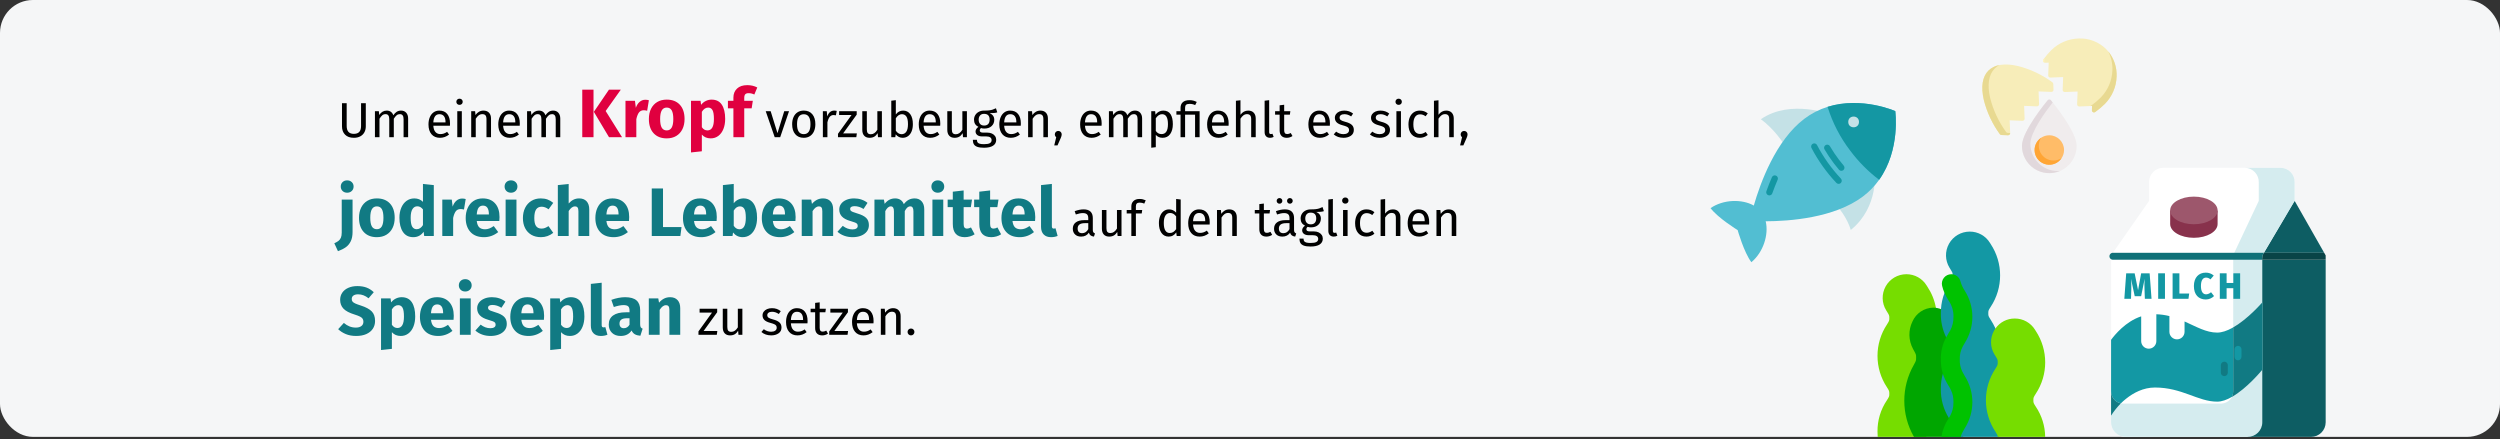 <?xml version="1.0" encoding="UTF-8"?>
<svg width="911px" height="160px" viewBox="0 0 911 160" version="1.1" xmlns="http://www.w3.org/2000/svg" xmlns:xlink="http://www.w3.org/1999/xlink">
    <rect x="0" y="0" width="911" height="160" fill="#333333" stroke="none"/>
    <title>struma-vorbeugung</title>
    <g id="Page-1" stroke="none" stroke-width="1" fill="none" fill-rule="evenodd">
        <g id="vorlage" transform="translate(0, -5375)" fill-rule="nonzero">
            <g id="struma-vorbeugung" transform="translate(0, 5375)">
                <rect id="Rectangle" fill="#F5F6F7" x="0" y="0" width="911" height="159.198" rx="12"></rect>
                <g id="Um-einem-Kropf-vorzu" transform="translate(121.825, 31.025)">
                    <path d="M7.115,19.191 C8.027,19.191 8.81,19.014 9.464,18.66 C10.118,18.306 10.616,17.814 10.958,17.184 C11.3,16.554 11.471,15.825 11.471,14.997 L11.471,14.997 L11.471,6.573 L9.743,6.573 L9.743,14.871 C9.743,15.843 9.527,16.566 9.095,17.04 C8.663,17.514 8.003,17.751 7.115,17.751 C6.239,17.751 5.585,17.511 5.153,17.031 C4.721,16.551 4.505,15.831 4.505,14.871 L4.505,14.871 L4.505,6.573 L2.795,6.573 L2.795,14.997 C2.795,16.269 3.17,17.286 3.92,18.048 C4.67,18.81 5.735,19.191 7.115,19.191 Z M16.457,18.975 L16.457,12.243 C16.817,11.679 17.159,11.259 17.483,10.983 C17.807,10.707 18.209,10.569 18.689,10.569 C19.577,10.569 20.021,11.181 20.021,12.405 L20.021,12.405 L20.021,18.975 L21.677,18.975 L21.677,12.243 C22.049,11.667 22.397,11.244 22.721,10.974 C23.045,10.704 23.441,10.569 23.909,10.569 C24.797,10.569 25.241,11.181 25.241,12.405 L25.241,12.405 L25.241,18.975 L26.897,18.975 L26.897,12.171 C26.897,11.283 26.663,10.578 26.195,10.056 C25.727,9.534 25.103,9.273 24.323,9.273 C23.711,9.273 23.18,9.42 22.73,9.714 C22.28,10.008 21.869,10.431 21.497,10.983 C21.317,10.443 21.02,10.023 20.606,9.723 C20.192,9.423 19.691,9.273 19.103,9.273 C17.987,9.273 17.075,9.807 16.367,10.875 L16.367,10.875 L16.223,9.489 L14.801,9.489 L14.801,18.975 L16.457,18.975 Z M38.507,19.191 C39.707,19.191 40.811,18.795 41.819,18.003 L41.819,18.003 L41.099,17.013 C40.679,17.301 40.277,17.511 39.893,17.643 C39.509,17.775 39.089,17.841 38.633,17.841 C37.913,17.841 37.325,17.595 36.869,17.103 C36.413,16.611 36.149,15.843 36.077,14.799 L36.077,14.799 L42.125,14.799 C42.149,14.511 42.161,14.229 42.161,13.953 C42.161,12.489 41.825,11.343 41.153,10.515 C40.481,9.687 39.515,9.273 38.255,9.273 C37.451,9.273 36.752,9.489 36.158,9.921 C35.564,10.353 35.108,10.95 34.79,11.712 C34.472,12.474 34.313,13.347 34.313,14.331 C34.313,15.843 34.682,17.031 35.42,17.895 C36.158,18.759 37.187,19.191 38.507,19.191 Z M40.523,13.575 L36.077,13.575 C36.197,11.583 36.935,10.587 38.291,10.587 C39.035,10.587 39.593,10.833 39.965,11.325 C40.337,11.817 40.523,12.531 40.523,13.467 L40.523,13.467 L40.523,13.575 Z M45.617,7.185 C45.965,7.185 46.247,7.08 46.463,6.87 C46.679,6.66 46.787,6.393 46.787,6.069 C46.787,5.745 46.679,5.475 46.463,5.259 C46.247,5.043 45.965,4.935 45.617,4.935 C45.281,4.935 45.005,5.043 44.789,5.259 C44.573,5.475 44.465,5.745 44.465,6.069 C44.465,6.393 44.573,6.66 44.789,6.87 C45.005,7.08 45.281,7.185 45.617,7.185 Z M46.463,18.975 L46.463,9.489 L44.807,9.489 L44.807,18.975 L46.463,18.975 Z M51.539,18.975 L51.539,12.243 C51.875,11.703 52.235,11.289 52.619,11.001 C53.003,10.713 53.447,10.569 53.951,10.569 C54.443,10.569 54.815,10.707 55.067,10.983 C55.319,11.259 55.445,11.733 55.445,12.405 L55.445,12.405 L55.445,18.975 L57.101,18.975 L57.101,12.171 C57.101,11.271 56.858,10.563 56.372,10.047 C55.886,9.531 55.211,9.273 54.347,9.273 C53.747,9.273 53.198,9.417 52.7,9.705 C52.202,9.993 51.785,10.389 51.449,10.893 L51.449,10.893 L51.305,9.489 L49.883,9.489 L49.883,18.975 L51.539,18.975 Z M63.941,19.191 C65.141,19.191 66.245,18.795 67.253,18.003 L67.253,18.003 L66.533,17.013 C66.113,17.301 65.711,17.511 65.327,17.643 C64.943,17.775 64.523,17.841 64.067,17.841 C63.347,17.841 62.759,17.595 62.303,17.103 C61.847,16.611 61.583,15.843 61.511,14.799 L61.511,14.799 L67.559,14.799 C67.583,14.511 67.595,14.229 67.595,13.953 C67.595,12.489 67.259,11.343 66.587,10.515 C65.915,9.687 64.949,9.273 63.689,9.273 C62.885,9.273 62.186,9.489 61.592,9.921 C60.998,10.353 60.542,10.95 60.224,11.712 C59.906,12.474 59.747,13.347 59.747,14.331 C59.747,15.843 60.116,17.031 60.854,17.895 C61.592,18.759 62.621,19.191 63.941,19.191 Z M65.957,13.575 L61.511,13.575 C61.631,11.583 62.369,10.587 63.725,10.587 C64.469,10.587 65.027,10.833 65.399,11.325 C65.771,11.817 65.957,12.531 65.957,13.467 L65.957,13.467 L65.957,13.575 Z M71.897,18.975 L71.897,12.243 C72.257,11.679 72.599,11.259 72.923,10.983 C73.247,10.707 73.649,10.569 74.129,10.569 C75.017,10.569 75.461,11.181 75.461,12.405 L75.461,12.405 L75.461,18.975 L77.117,18.975 L77.117,12.243 C77.489,11.667 77.837,11.244 78.161,10.974 C78.485,10.704 78.881,10.569 79.349,10.569 C80.237,10.569 80.681,11.181 80.681,12.405 L80.681,12.405 L80.681,18.975 L82.337,18.975 L82.337,12.171 C82.337,11.283 82.103,10.578 81.635,10.056 C81.167,9.534 80.543,9.273 79.763,9.273 C79.151,9.273 78.62,9.42 78.17,9.714 C77.72,10.008 77.309,10.431 76.937,10.983 C76.757,10.443 76.46,10.023 76.046,9.723 C75.632,9.423 75.131,9.273 74.543,9.273 C73.427,9.273 72.515,9.807 71.807,10.875 L71.807,10.875 L71.663,9.489 L70.241,9.489 L70.241,18.975 L71.897,18.975 Z" id="Umeinem" fill="#000000"></path>
                    <path d="M94.452,18.975 L94.452,1.65 L90.352,1.65 L90.352,18.975 L94.452,18.975 Z M104.852,18.975 L98.877,9.425 L104.402,1.65 L100.077,1.65 L94.577,9.725 L100.102,18.975 L104.852,18.975 Z M110.052,18.975 L110.052,12.4 C110.285,11.317 110.606,10.504 111.014,9.963 C111.423,9.421 112.019,9.15 112.802,9.15 C113.102,9.15 113.502,9.208 114.002,9.325 L114.002,9.325 L114.627,5.5 C114.227,5.383 113.785,5.325 113.302,5.325 C112.535,5.325 111.848,5.588 111.24,6.112 C110.631,6.638 110.177,7.358 109.877,8.275 L109.877,8.275 L109.552,5.7 L106.102,5.7 L106.102,18.975 L110.052,18.975 Z M121.127,19.4 C122.46,19.4 123.615,19.108 124.59,18.525 C125.564,17.942 126.314,17.121 126.84,16.062 C127.365,15.004 127.627,13.767 127.627,12.35 C127.627,10.117 127.052,8.379 125.902,7.138 C124.752,5.896 123.16,5.275 121.127,5.275 C119.794,5.275 118.639,5.567 117.665,6.15 C116.689,6.733 115.939,7.554 115.415,8.613 C114.889,9.671 114.627,10.908 114.627,12.325 C114.627,14.558 115.206,16.296 116.365,17.538 C117.523,18.779 119.11,19.4 121.127,19.4 Z M121.127,16.5 C120.31,16.5 119.706,16.167 119.314,15.5 C118.923,14.833 118.727,13.775 118.727,12.325 C118.727,10.908 118.927,9.863 119.327,9.188 C119.727,8.512 120.327,8.175 121.127,8.175 C121.944,8.175 122.548,8.508 122.939,9.175 C123.331,9.842 123.527,10.9 123.527,12.35 C123.527,13.767 123.327,14.812 122.927,15.488 C122.527,16.163 121.927,16.5 121.127,16.5 Z M129.977,24.525 L133.927,24.1 L133.927,18.025 C134.744,18.942 135.819,19.4 137.152,19.4 C138.219,19.4 139.152,19.096 139.952,18.488 C140.752,17.879 141.364,17.038 141.79,15.963 C142.214,14.887 142.427,13.667 142.427,12.3 C142.427,10.083 142.019,8.358 141.202,7.125 C140.385,5.892 139.144,5.275 137.477,5.275 C136.777,5.275 136.094,5.429 135.427,5.737 C134.76,6.046 134.169,6.525 133.652,7.175 L133.652,7.175 L133.452,5.7 L129.977,5.7 L129.977,24.525 Z M135.952,16.5 C135.135,16.5 134.46,16.108 133.927,15.325 L133.927,15.325 L133.927,9.725 C134.227,9.225 134.573,8.842 134.964,8.575 C135.356,8.308 135.777,8.175 136.227,8.175 C136.927,8.175 137.452,8.479 137.802,9.088 C138.152,9.696 138.327,10.783 138.327,12.35 C138.327,15.117 137.535,16.5 135.952,16.5 Z M149.377,18.975 L149.377,8.45 L152.077,8.45 L152.502,5.7 L149.377,5.7 L149.377,4.675 C149.377,4.042 149.502,3.592 149.752,3.325 C150.002,3.058 150.41,2.925 150.977,2.925 C151.694,2.925 152.385,3.092 153.052,3.425 L153.052,3.425 L154.127,0.85 C153.027,0.283 151.819,0 150.502,0 C148.869,0 147.614,0.421 146.739,1.262 C145.864,2.104 145.427,3.192 145.427,4.525 L145.427,4.525 L145.427,5.7 L143.427,5.7 L143.427,8.45 L145.427,8.45 L145.427,18.975 L149.377,18.975 Z" id="Kropf" fill="#E0003F"></path>
                    <path d="M162.476,18.975 L165.698,9.489 L163.952,9.489 L161.486,17.499 L159.002,9.489 L157.202,9.489 L160.478,18.975 L162.476,18.975 Z M171.062,19.191 C171.938,19.191 172.694,18.984 173.33,18.57 C173.966,18.156 174.452,17.574 174.788,16.824 C175.124,16.074 175.292,15.207 175.292,14.223 C175.292,12.699 174.923,11.493 174.185,10.605 C173.447,9.717 172.412,9.273 171.08,9.273 C170.192,9.273 169.43,9.48 168.794,9.894 C168.158,10.308 167.672,10.89 167.336,11.64 C167,12.39 166.832,13.257 166.832,14.241 C166.832,15.765 167.204,16.971 167.948,17.859 C168.692,18.747 169.73,19.191 171.062,19.191 Z M171.062,17.859 C169.43,17.859 168.614,16.653 168.614,14.241 C168.614,11.817 169.436,10.605 171.08,10.605 C172.7,10.605 173.51,11.811 173.51,14.223 C173.51,16.647 172.694,17.859 171.062,17.859 Z M179.684,18.975 L179.684,13.557 C179.888,12.645 180.17,11.973 180.53,11.541 C180.89,11.109 181.364,10.893 181.952,10.893 C182.216,10.893 182.492,10.929 182.78,11.001 L182.78,11.001 L183.086,9.381 C182.798,9.309 182.486,9.273 182.15,9.273 C181.574,9.273 181.07,9.453 180.638,9.813 C180.206,10.173 179.864,10.707 179.612,11.415 L179.612,11.415 L179.45,9.489 L178.028,9.489 L178.028,18.975 L179.684,18.975 Z M190.214,18.975 L190.412,17.589 L185.408,17.589 L190.358,10.749 L190.358,9.489 L183.95,9.489 L183.95,10.893 L188.468,10.893 L183.536,17.733 L183.536,18.975 L190.214,18.975 Z M195.038,19.191 C195.71,19.191 196.28,19.056 196.748,18.786 C197.216,18.516 197.63,18.087 197.99,17.499 L197.99,17.499 L198.116,18.975 L199.538,18.975 L199.538,9.489 L197.882,9.489 L197.882,16.257 C197.222,17.349 196.43,17.895 195.506,17.895 C194.99,17.895 194.618,17.76 194.39,17.49 C194.162,17.22 194.048,16.761 194.048,16.113 L194.048,16.113 L194.048,9.489 L192.392,9.489 L192.392,16.293 C192.392,17.217 192.626,17.931 193.094,18.435 C193.562,18.939 194.21,19.191 195.038,19.191 Z M207.098,19.191 C207.854,19.191 208.514,18.984 209.078,18.57 C209.642,18.156 210.074,17.574 210.374,16.824 C210.674,16.074 210.824,15.207 210.824,14.223 C210.824,12.663 210.506,11.448 209.87,10.578 C209.234,9.708 208.376,9.273 207.296,9.273 C206.192,9.273 205.298,9.741 204.614,10.677 L204.614,10.677 L204.614,5.475 L202.958,5.673 L202.958,18.975 L204.416,18.975 L204.578,17.931 C205.262,18.771 206.102,19.191 207.098,19.191 Z M206.702,17.877 C206.294,17.877 205.907,17.763 205.541,17.535 C205.175,17.307 204.866,16.995 204.614,16.599 L204.614,16.599 L204.614,12.063 C205.25,11.079 205.988,10.587 206.828,10.587 C207.536,10.587 208.082,10.872 208.466,11.442 C208.85,12.012 209.042,12.939 209.042,14.223 C209.042,15.471 208.835,16.392 208.421,16.986 C208.007,17.58 207.434,17.877 206.702,17.877 Z M217.16,19.191 C218.36,19.191 219.464,18.795 220.472,18.003 L220.472,18.003 L219.752,17.013 C219.332,17.301 218.93,17.511 218.546,17.643 C218.162,17.775 217.742,17.841 217.286,17.841 C216.566,17.841 215.978,17.595 215.522,17.103 C215.066,16.611 214.802,15.843 214.73,14.799 L214.73,14.799 L220.778,14.799 C220.802,14.511 220.814,14.229 220.814,13.953 C220.814,12.489 220.478,11.343 219.806,10.515 C219.134,9.687 218.168,9.273 216.908,9.273 C216.104,9.273 215.405,9.489 214.811,9.921 C214.217,10.353 213.761,10.95 213.443,11.712 C213.125,12.474 212.966,13.347 212.966,14.331 C212.966,15.843 213.335,17.031 214.073,17.895 C214.811,18.759 215.84,19.191 217.16,19.191 Z M219.176,13.575 L214.73,13.575 C214.85,11.583 215.588,10.587 216.944,10.587 C217.688,10.587 218.246,10.833 218.618,11.325 C218.99,11.817 219.176,12.531 219.176,13.467 L219.176,13.467 L219.176,13.575 Z M226.016,19.191 C226.688,19.191 227.258,19.056 227.726,18.786 C228.194,18.516 228.608,18.087 228.968,17.499 L228.968,17.499 L229.094,18.975 L230.516,18.975 L230.516,9.489 L228.86,9.489 L228.86,16.257 C228.2,17.349 227.408,17.895 226.484,17.895 C225.968,17.895 225.596,17.76 225.368,17.49 C225.14,17.22 225.026,16.761 225.026,16.113 L225.026,16.113 L225.026,9.489 L223.37,9.489 L223.37,16.293 C223.37,17.217 223.604,17.931 224.072,18.435 C224.54,18.939 225.188,19.191 226.016,19.191 Z M236.744,22.809 C238.196,22.809 239.3,22.56 240.056,22.062 C240.812,21.564 241.19,20.853 241.19,19.929 C241.19,19.425 241.055,18.975 240.785,18.579 C240.515,18.183 240.134,17.871 239.642,17.643 C239.15,17.415 238.586,17.301 237.95,17.301 L237.95,17.301 L236.438,17.301 C235.61,17.301 235.196,17.043 235.196,16.527 C235.196,16.359 235.238,16.194 235.322,16.032 C235.406,15.87 235.52,15.741 235.664,15.645 C236.036,15.765 236.438,15.825 236.87,15.825 C237.986,15.825 238.868,15.525 239.516,14.925 C240.164,14.325 240.488,13.551 240.488,12.603 C240.488,11.511 239.93,10.713 238.814,10.209 C239.438,10.209 239.966,10.191 240.398,10.155 C240.83,10.119 241.226,10.041 241.586,9.921 L241.586,9.921 L241.1,8.427 C240.62,8.643 240.215,8.808 239.885,8.922 C239.555,9.036 239.138,9.126 238.634,9.192 C238.13,9.258 237.506,9.285 236.762,9.273 C236.078,9.273 235.457,9.414 234.899,9.696 C234.341,9.978 233.903,10.371 233.585,10.875 C233.267,11.379 233.108,11.949 233.108,12.585 C233.108,13.197 233.237,13.716 233.495,14.142 C233.753,14.568 234.158,14.925 234.71,15.213 C234.374,15.441 234.116,15.699 233.936,15.987 C233.756,16.275 233.666,16.575 233.666,16.887 C233.666,17.403 233.873,17.832 234.287,18.174 C234.701,18.516 235.31,18.687 236.114,18.687 L236.114,18.687 L237.608,18.687 C238.208,18.687 238.676,18.801 239.012,19.029 C239.348,19.257 239.516,19.593 239.516,20.037 C239.516,20.529 239.303,20.898 238.877,21.144 C238.451,21.39 237.74,21.513 236.744,21.513 C236.06,21.513 235.532,21.456 235.16,21.342 C234.788,21.228 234.53,21.06 234.386,20.838 C234.242,20.616 234.17,20.313 234.17,19.929 L234.17,19.929 L232.676,19.929 C232.676,20.589 232.802,21.129 233.054,21.549 C233.306,21.969 233.729,22.284 234.323,22.494 C234.917,22.704 235.724,22.809 236.744,22.809 Z M236.798,14.727 C236.162,14.727 235.67,14.532 235.322,14.142 C234.974,13.752 234.8,13.233 234.8,12.585 C234.8,11.949 234.971,11.436 235.313,11.046 C235.655,10.656 236.138,10.461 236.762,10.461 C238.118,10.461 238.796,11.163 238.796,12.567 C238.796,13.251 238.625,13.782 238.283,14.16 C237.941,14.538 237.446,14.727 236.798,14.727 Z M246.518,19.191 C247.718,19.191 248.822,18.795 249.83,18.003 L249.83,18.003 L249.11,17.013 C248.69,17.301 248.288,17.511 247.904,17.643 C247.52,17.775 247.1,17.841 246.644,17.841 C245.924,17.841 245.336,17.595 244.88,17.103 C244.424,16.611 244.16,15.843 244.088,14.799 L244.088,14.799 L250.136,14.799 C250.16,14.511 250.172,14.229 250.172,13.953 C250.172,12.489 249.836,11.343 249.164,10.515 C248.492,9.687 247.526,9.273 246.266,9.273 C245.462,9.273 244.763,9.489 244.169,9.921 C243.575,10.353 243.119,10.95 242.801,11.712 C242.483,12.474 242.324,13.347 242.324,14.331 C242.324,15.843 242.693,17.031 243.431,17.895 C244.169,18.759 245.198,19.191 246.518,19.191 Z M248.534,13.575 L244.088,13.575 C244.208,11.583 244.946,10.587 246.302,10.587 C247.046,10.587 247.604,10.833 247.976,11.325 C248.348,11.817 248.534,12.531 248.534,13.467 L248.534,13.467 L248.534,13.575 Z M254.474,18.975 L254.474,12.243 C254.81,11.703 255.17,11.289 255.554,11.001 C255.938,10.713 256.382,10.569 256.886,10.569 C257.378,10.569 257.75,10.707 258.002,10.983 C258.254,11.259 258.38,11.733 258.38,12.405 L258.38,12.405 L258.38,18.975 L260.036,18.975 L260.036,12.171 C260.036,11.271 259.793,10.563 259.307,10.047 C258.821,9.531 258.146,9.273 257.282,9.273 C256.682,9.273 256.133,9.417 255.635,9.705 C255.137,9.993 254.72,10.389 254.384,10.893 L254.384,10.893 L254.24,9.489 L252.818,9.489 L252.818,18.975 L254.474,18.975 Z M263.528,21.963 L264.734,19.209 C264.95,18.729 265.058,18.303 265.058,17.931 C265.058,17.583 264.938,17.289 264.698,17.049 C264.458,16.809 264.158,16.689 263.798,16.689 C263.45,16.689 263.156,16.809 262.916,17.049 C262.676,17.289 262.556,17.583 262.556,17.931 C262.556,18.147 262.601,18.345 262.691,18.525 C262.781,18.705 262.904,18.855 263.06,18.975 L263.06,18.975 L262.34,21.963 L263.528,21.963 Z M275.966,19.191 C277.166,19.191 278.27,18.795 279.278,18.003 L279.278,18.003 L278.558,17.013 C278.138,17.301 277.736,17.511 277.352,17.643 C276.968,17.775 276.548,17.841 276.092,17.841 C275.372,17.841 274.784,17.595 274.328,17.103 C273.872,16.611 273.608,15.843 273.536,14.799 L273.536,14.799 L279.584,14.799 C279.608,14.511 279.62,14.229 279.62,13.953 C279.62,12.489 279.284,11.343 278.612,10.515 C277.94,9.687 276.974,9.273 275.714,9.273 C274.91,9.273 274.211,9.489 273.617,9.921 C273.023,10.353 272.567,10.95 272.249,11.712 C271.931,12.474 271.772,13.347 271.772,14.331 C271.772,15.843 272.141,17.031 272.879,17.895 C273.617,18.759 274.646,19.191 275.966,19.191 Z M277.982,13.575 L273.536,13.575 C273.656,11.583 274.394,10.587 275.75,10.587 C276.494,10.587 277.052,10.833 277.424,11.325 C277.796,11.817 277.982,12.531 277.982,13.467 L277.982,13.467 L277.982,13.575 Z M283.922,18.975 L283.922,12.243 C284.282,11.679 284.624,11.259 284.948,10.983 C285.272,10.707 285.674,10.569 286.154,10.569 C287.042,10.569 287.486,11.181 287.486,12.405 L287.486,12.405 L287.486,18.975 L289.142,18.975 L289.142,12.243 C289.514,11.667 289.862,11.244 290.186,10.974 C290.51,10.704 290.906,10.569 291.374,10.569 C292.262,10.569 292.706,11.181 292.706,12.405 L292.706,12.405 L292.706,18.975 L294.362,18.975 L294.362,12.171 C294.362,11.283 294.128,10.578 293.66,10.056 C293.192,9.534 292.568,9.273 291.788,9.273 C291.176,9.273 290.645,9.42 290.195,9.714 C289.745,10.008 289.334,10.431 288.962,10.983 C288.782,10.443 288.485,10.023 288.071,9.723 C287.657,9.423 287.156,9.273 286.568,9.273 C285.452,9.273 284.54,9.807 283.832,10.875 L283.832,10.875 L283.688,9.489 L282.266,9.489 L282.266,18.975 L283.922,18.975 Z M297.692,22.809 L299.348,22.611 L299.348,18.111 C299.948,18.831 300.776,19.191 301.832,19.191 C303.02,19.191 303.938,18.735 304.586,17.823 C305.234,16.911 305.558,15.711 305.558,14.223 C305.558,12.651 305.276,11.433 304.712,10.569 C304.148,9.705 303.26,9.273 302.048,9.273 C301.508,9.273 300.992,9.402 300.5,9.66 C300.008,9.918 299.588,10.287 299.24,10.767 L299.24,10.767 L299.114,9.489 L297.692,9.489 L297.692,22.809 Z M301.436,17.841 C301.004,17.841 300.608,17.742 300.248,17.544 C299.888,17.346 299.588,17.061 299.348,16.689 L299.348,16.689 L299.348,12.063 C299.636,11.631 299.972,11.277 300.356,11.001 C300.74,10.725 301.166,10.587 301.634,10.587 C303.062,10.587 303.776,11.799 303.776,14.223 C303.776,16.635 302.996,17.841 301.436,17.841 Z M310.022,18.975 L310.022,10.767 L313.658,10.767 L313.658,18.975 L315.314,18.975 L315.314,9.489 L310.022,9.489 L310.022,8.229 C310.022,7.749 310.142,7.395 310.382,7.167 C310.622,6.939 311.06,6.825 311.696,6.825 C312.404,6.825 313.07,6.975 313.694,7.275 L313.694,7.275 L314.27,6.123 C313.85,5.907 313.433,5.745 313.019,5.637 C312.605,5.529 312.146,5.475 311.642,5.475 C310.538,5.475 309.716,5.727 309.176,6.231 C308.636,6.735 308.366,7.407 308.366,8.247 L308.366,8.247 L308.366,9.489 L306.854,9.489 L306.854,10.767 L308.366,10.767 L308.366,18.975 L310.022,18.975 Z M322.244,19.191 C323.444,19.191 324.548,18.795 325.556,18.003 L325.556,18.003 L324.836,17.013 C324.416,17.301 324.014,17.511 323.63,17.643 C323.246,17.775 322.826,17.841 322.37,17.841 C321.65,17.841 321.062,17.595 320.606,17.103 C320.15,16.611 319.886,15.843 319.814,14.799 L319.814,14.799 L325.862,14.799 C325.886,14.511 325.898,14.229 325.898,13.953 C325.898,12.489 325.562,11.343 324.89,10.515 C324.218,9.687 323.252,9.273 321.992,9.273 C321.188,9.273 320.489,9.489 319.895,9.921 C319.301,10.353 318.845,10.95 318.527,11.712 C318.209,12.474 318.05,13.347 318.05,14.331 C318.05,15.843 318.419,17.031 319.157,17.895 C319.895,18.759 320.924,19.191 322.244,19.191 Z M324.26,13.575 L319.814,13.575 C319.934,11.583 320.672,10.587 322.028,10.587 C322.772,10.587 323.33,10.833 323.702,11.325 C324.074,11.817 324.26,12.531 324.26,13.467 L324.26,13.467 L324.26,13.575 Z M330.2,18.975 L330.2,12.225 C330.536,11.697 330.896,11.289 331.28,11.001 C331.664,10.713 332.102,10.569 332.594,10.569 C333.086,10.569 333.461,10.707 333.719,10.983 C333.977,11.259 334.106,11.733 334.106,12.405 L334.106,12.405 L334.106,18.975 L335.762,18.975 L335.762,12.171 C335.762,11.271 335.519,10.563 335.033,10.047 C334.547,9.531 333.872,9.273 333.008,9.273 C331.88,9.273 330.944,9.783 330.2,10.803 L330.2,10.803 L330.2,5.511 L328.544,5.691 L328.544,18.975 L330.2,18.975 Z M340.982,19.191 C341.462,19.191 341.9,19.083 342.296,18.867 L342.296,18.867 L341.864,17.715 C341.684,17.787 341.48,17.823 341.252,17.823 C341.036,17.823 340.883,17.763 340.793,17.643 C340.703,17.523 340.658,17.331 340.658,17.067 L340.658,17.067 L340.658,5.475 L339.002,5.673 L339.002,17.103 C339.002,17.763 339.179,18.276 339.533,18.642 C339.887,19.008 340.37,19.191 340.982,19.191 Z M347.03,19.191 C347.822,19.191 348.53,18.975 349.154,18.543 L349.154,18.543 L348.524,17.445 C348.056,17.697 347.636,17.823 347.264,17.823 C346.856,17.823 346.565,17.712 346.391,17.49 C346.217,17.268 346.13,16.911 346.13,16.419 L346.13,16.419 L346.13,10.767 L348.2,10.767 L348.38,9.489 L346.13,9.489 L346.13,7.149 L344.474,7.347 L344.474,9.489 L342.818,9.489 L342.818,10.767 L344.474,10.767 L344.474,16.491 C344.474,17.367 344.699,18.036 345.149,18.498 C345.599,18.96 346.226,19.191 347.03,19.191 Z M359.144,19.191 C360.344,19.191 361.448,18.795 362.456,18.003 L362.456,18.003 L361.736,17.013 C361.316,17.301 360.914,17.511 360.53,17.643 C360.146,17.775 359.726,17.841 359.27,17.841 C358.55,17.841 357.962,17.595 357.506,17.103 C357.05,16.611 356.786,15.843 356.714,14.799 L356.714,14.799 L362.762,14.799 C362.786,14.511 362.798,14.229 362.798,13.953 C362.798,12.489 362.462,11.343 361.79,10.515 C361.118,9.687 360.152,9.273 358.892,9.273 C358.088,9.273 357.389,9.489 356.795,9.921 C356.201,10.353 355.745,10.95 355.427,11.712 C355.109,12.474 354.95,13.347 354.95,14.331 C354.95,15.843 355.319,17.031 356.057,17.895 C356.795,18.759 357.824,19.191 359.144,19.191 Z M361.16,13.575 L356.714,13.575 C356.834,11.583 357.572,10.587 358.928,10.587 C359.672,10.587 360.23,10.833 360.602,11.325 C360.974,11.817 361.16,12.531 361.16,13.467 L361.16,13.467 L361.16,13.575 Z M367.766,19.191 C368.81,19.191 369.695,18.945 370.421,18.453 C371.147,17.961 371.51,17.247 371.51,16.311 C371.51,15.519 371.249,14.895 370.727,14.439 C370.205,13.983 369.416,13.623 368.36,13.359 C367.592,13.155 367.061,12.945 366.767,12.729 C366.473,12.513 366.326,12.213 366.326,11.829 C366.326,11.445 366.482,11.142 366.794,10.92 C367.106,10.698 367.532,10.587 368.072,10.587 C368.504,10.587 368.915,10.653 369.305,10.785 C369.695,10.917 370.106,11.121 370.538,11.397 L370.538,11.397 L371.24,10.353 C370.772,9.993 370.28,9.723 369.764,9.543 C369.248,9.363 368.666,9.273 368.018,9.273 C367.37,9.273 366.785,9.384 366.263,9.606 C365.741,9.828 365.333,10.14 365.039,10.542 C364.745,10.944 364.598,11.391 364.598,11.883 C364.598,12.567 364.823,13.131 365.273,13.575 C365.723,14.019 366.452,14.373 367.46,14.637 C368.084,14.805 368.558,14.964 368.882,15.114 C369.206,15.264 369.434,15.438 369.566,15.636 C369.698,15.834 369.764,16.095 369.764,16.419 C369.764,16.863 369.581,17.214 369.215,17.472 C368.849,17.73 368.354,17.859 367.73,17.859 C366.758,17.859 365.87,17.553 365.066,16.941 L365.066,16.941 L364.184,17.949 C365.132,18.777 366.326,19.191 367.766,19.191 Z M380.942,19.191 C381.986,19.191 382.871,18.945 383.597,18.453 C384.323,17.961 384.686,17.247 384.686,16.311 C384.686,15.519 384.425,14.895 383.903,14.439 C383.381,13.983 382.592,13.623 381.536,13.359 C380.768,13.155 380.237,12.945 379.943,12.729 C379.649,12.513 379.502,12.213 379.502,11.829 C379.502,11.445 379.658,11.142 379.97,10.92 C380.282,10.698 380.708,10.587 381.248,10.587 C381.68,10.587 382.091,10.653 382.481,10.785 C382.871,10.917 383.282,11.121 383.714,11.397 L383.714,11.397 L384.416,10.353 C383.948,9.993 383.456,9.723 382.94,9.543 C382.424,9.363 381.842,9.273 381.194,9.273 C380.546,9.273 379.961,9.384 379.439,9.606 C378.917,9.828 378.509,10.14 378.215,10.542 C377.921,10.944 377.774,11.391 377.774,11.883 C377.774,12.567 377.999,13.131 378.449,13.575 C378.899,14.019 379.628,14.373 380.636,14.637 C381.26,14.805 381.734,14.964 382.058,15.114 C382.382,15.264 382.61,15.438 382.742,15.636 C382.874,15.834 382.94,16.095 382.94,16.419 C382.94,16.863 382.757,17.214 382.391,17.472 C382.025,17.73 381.53,17.859 380.906,17.859 C379.934,17.859 379.046,17.553 378.242,16.941 L378.242,16.941 L377.36,17.949 C378.308,18.777 379.502,19.191 380.942,19.191 Z M387.836,7.185 C388.184,7.185 388.466,7.08 388.682,6.87 C388.898,6.66 389.006,6.393 389.006,6.069 C389.006,5.745 388.898,5.475 388.682,5.259 C388.466,5.043 388.184,4.935 387.836,4.935 C387.5,4.935 387.224,5.043 387.008,5.259 C386.792,5.475 386.684,5.745 386.684,6.069 C386.684,6.393 386.792,6.66 387.008,6.87 C387.224,7.08 387.5,7.185 387.836,7.185 Z M388.682,18.975 L388.682,9.489 L387.026,9.489 L387.026,18.975 L388.682,18.975 Z M395.558,19.191 C396.626,19.191 397.592,18.843 398.456,18.147 L398.456,18.147 L397.7,17.067 C397.316,17.319 396.968,17.502 396.656,17.616 C396.344,17.73 396.002,17.787 395.63,17.787 C394.85,17.787 394.25,17.502 393.83,16.932 C393.41,16.362 393.2,15.477 393.2,14.277 C393.2,13.077 393.413,12.171 393.839,11.559 C394.265,10.947 394.862,10.641 395.63,10.641 C396.014,10.641 396.365,10.698 396.683,10.812 C397.001,10.926 397.328,11.103 397.664,11.343 L397.664,11.343 L398.456,10.299 C398.024,9.939 397.574,9.678 397.106,9.516 C396.638,9.354 396.122,9.273 395.558,9.273 C394.706,9.273 393.971,9.483 393.353,9.903 C392.735,10.323 392.258,10.911 391.922,11.667 C391.586,12.423 391.418,13.305 391.418,14.313 C391.418,15.837 391.787,17.031 392.525,17.895 C393.263,18.759 394.274,19.191 395.558,19.191 Z M402.362,18.975 L402.362,12.225 C402.698,11.697 403.058,11.289 403.442,11.001 C403.826,10.713 404.264,10.569 404.756,10.569 C405.248,10.569 405.623,10.707 405.881,10.983 C406.139,11.259 406.268,11.733 406.268,12.405 L406.268,12.405 L406.268,18.975 L407.924,18.975 L407.924,12.171 C407.924,11.271 407.681,10.563 407.195,10.047 C406.709,9.531 406.034,9.273 405.17,9.273 C404.042,9.273 403.106,9.783 402.362,10.803 L402.362,10.803 L402.362,5.511 L400.706,5.691 L400.706,18.975 L402.362,18.975 Z M411.416,21.963 L412.622,19.209 C412.838,18.729 412.946,18.303 412.946,17.931 C412.946,17.583 412.826,17.289 412.586,17.049 C412.346,16.809 412.046,16.689 411.686,16.689 C411.338,16.689 411.044,16.809 410.804,17.049 C410.564,17.289 410.444,17.583 410.444,17.931 C410.444,18.147 410.489,18.345 410.579,18.525 C410.669,18.705 410.792,18.855 410.948,18.975 L410.948,18.975 L410.228,21.963 L411.416,21.963 Z" id="vorzubeugen,empfiehltessich," fill="#000000"></path>
                    <path d="M4.675,39.2 C5.358,39.2 5.921,38.987 6.362,38.562 C6.804,38.138 7.025,37.6 7.025,36.95 C7.025,36.3 6.804,35.763 6.362,35.337 C5.921,34.913 5.358,34.7 4.675,34.7 C3.992,34.7 3.433,34.913 3,35.337 C2.567,35.763 2.35,36.3 2.35,36.95 C2.35,37.6 2.567,38.138 3,38.562 C3.433,38.987 3.992,39.2 4.675,39.2 Z M1.325,60.5 C2.475,60.083 3.429,59.604 4.188,59.062 C4.946,58.521 5.546,57.8 5.987,56.9 C6.429,56 6.65,54.858 6.65,53.475 L6.65,53.475 L6.65,41.7 L2.7,41.7 L2.7,53.725 C2.7,54.508 2.596,55.138 2.388,55.612 C2.179,56.087 1.892,56.467 1.525,56.75 C1.158,57.033 0.65,57.325 0,57.625 L0,57.625 L1.325,60.5 Z M15.5,55.4 C16.833,55.4 17.988,55.108 18.962,54.525 C19.938,53.942 20.688,53.121 21.212,52.062 C21.738,51.004 22,49.767 22,48.35 C22,46.117 21.425,44.379 20.275,43.138 C19.125,41.896 17.533,41.275 15.5,41.275 C14.167,41.275 13.012,41.567 12.037,42.15 C11.062,42.733 10.312,43.554 9.787,44.612 C9.262,45.671 9,46.908 9,48.325 C9,50.558 9.579,52.296 10.738,53.538 C11.896,54.779 13.483,55.4 15.5,55.4 Z M15.5,52.5 C14.683,52.5 14.079,52.167 13.688,51.5 C13.296,50.833 13.1,49.775 13.1,48.325 C13.1,46.908 13.3,45.862 13.7,45.188 C14.1,44.513 14.7,44.175 15.5,44.175 C16.317,44.175 16.921,44.508 17.312,45.175 C17.704,45.842 17.9,46.9 17.9,48.35 C17.9,49.767 17.7,50.812 17.3,51.487 C16.9,52.163 16.3,52.5 15.5,52.5 Z M28.775,55.4 C30.358,55.4 31.617,54.742 32.55,53.425 L32.55,53.425 L32.75,54.975 L36.25,54.975 L36.25,36.425 L32.3,36 L32.3,42.525 C31.467,41.692 30.417,41.275 29.15,41.275 C28.083,41.275 27.137,41.575 26.312,42.175 C25.488,42.775 24.85,43.608 24.4,44.675 C23.95,45.742 23.725,46.95 23.725,48.3 C23.725,50.5 24.154,52.233 25.012,53.5 C25.871,54.767 27.125,55.4 28.775,55.4 Z M30,52.5 C29.3,52.5 28.762,52.192 28.387,51.575 C28.012,50.958 27.825,49.875 27.825,48.325 C27.825,46.908 28.042,45.858 28.475,45.175 C28.908,44.492 29.492,44.15 30.225,44.15 C30.642,44.15 31.012,44.242 31.337,44.425 C31.663,44.608 31.983,44.892 32.3,45.275 L32.3,45.275 L32.3,51 C31.683,52 30.917,52.5 30,52.5 Z M43.3,54.975 L43.3,48.4 C43.533,47.317 43.854,46.504 44.263,45.962 C44.671,45.421 45.267,45.15 46.05,45.15 C46.35,45.15 46.75,45.208 47.25,45.325 L47.25,45.325 L47.875,41.5 C47.475,41.383 47.033,41.325 46.55,41.325 C45.783,41.325 45.096,41.587 44.487,42.112 C43.879,42.638 43.425,43.358 43.125,44.275 L43.125,44.275 L42.8,41.7 L39.35,41.7 L39.35,54.975 L43.3,54.975 Z M54.55,55.4 C56.45,55.4 58.175,54.783 59.725,53.55 L59.725,53.55 L58.1,51.35 C57.517,51.75 56.975,52.046 56.475,52.237 C55.975,52.429 55.458,52.525 54.925,52.525 C54.042,52.525 53.35,52.3 52.85,51.85 C52.35,51.4 52.033,50.617 51.9,49.5 L51.9,49.5 L60.125,49.5 C60.175,49.1 60.2,48.625 60.2,48.075 C60.2,45.942 59.658,44.275 58.575,43.075 C57.492,41.875 55.992,41.275 54.075,41.275 C52.775,41.275 51.658,41.587 50.725,42.212 C49.792,42.837 49.083,43.688 48.6,44.763 C48.117,45.837 47.875,47.05 47.875,48.4 C47.875,50.533 48.45,52.233 49.6,53.5 C50.75,54.767 52.4,55.4 54.55,55.4 Z M56.325,47.125 L51.9,47.125 C51.983,45.975 52.212,45.15 52.587,44.65 C52.962,44.15 53.492,43.9 54.175,43.9 C55.575,43.9 56.292,44.917 56.325,46.95 L56.325,46.95 L56.325,47.125 Z M64.375,39.2 C65.058,39.2 65.621,38.987 66.062,38.562 C66.504,38.138 66.725,37.6 66.725,36.95 C66.725,36.3 66.504,35.763 66.062,35.337 C65.621,34.913 65.058,34.7 64.375,34.7 C63.692,34.7 63.133,34.913 62.7,35.337 C62.267,35.763 62.05,36.3 62.05,36.95 C62.05,37.6 62.267,38.138 62.7,38.562 C63.133,38.987 63.692,39.2 64.375,39.2 Z M66.375,54.975 L66.375,41.7 L62.425,41.7 L62.425,54.975 L66.375,54.975 Z M75.3,55.4 C76.967,55.4 78.458,54.875 79.775,53.825 L79.775,53.825 L78.05,51.375 C77.533,51.692 77.092,51.921 76.725,52.062 C76.358,52.204 75.95,52.275 75.5,52.275 C74.65,52.275 74,51.983 73.55,51.4 C73.1,50.817 72.875,49.825 72.875,48.425 C72.875,46.975 73.1,45.925 73.55,45.275 C74,44.625 74.667,44.3 75.55,44.3 C76.4,44.3 77.242,44.617 78.075,45.25 L78.075,45.25 L79.775,42.9 C79.125,42.35 78.433,41.942 77.7,41.675 C76.967,41.408 76.142,41.275 75.225,41.275 C73.925,41.275 72.783,41.579 71.8,42.188 C70.817,42.796 70.058,43.642 69.525,44.725 C68.992,45.808 68.725,47.05 68.725,48.45 C68.725,49.85 68.992,51.071 69.525,52.112 C70.058,53.154 70.817,53.962 71.8,54.538 C72.783,55.112 73.95,55.4 75.3,55.4 Z M85.4,54.975 L85.4,45.875 C86.133,44.742 86.9,44.175 87.7,44.175 C88.1,44.175 88.408,44.304 88.625,44.562 C88.842,44.821 88.95,45.283 88.95,45.95 L88.95,45.95 L88.95,54.975 L92.9,54.975 L92.9,45.275 C92.9,44.008 92.575,43.025 91.925,42.325 C91.275,41.625 90.375,41.275 89.225,41.275 C88.458,41.275 87.767,41.429 87.15,41.737 C86.533,42.046 85.95,42.508 85.4,43.125 L85.4,43.125 L85.4,36.025 L81.45,36.425 L81.45,54.975 L85.4,54.975 Z M101.8,55.4 C103.7,55.4 105.425,54.783 106.975,53.55 L106.975,53.55 L105.35,51.35 C104.767,51.75 104.225,52.046 103.725,52.237 C103.225,52.429 102.708,52.525 102.175,52.525 C101.292,52.525 100.6,52.3 100.1,51.85 C99.6,51.4 99.283,50.617 99.15,49.5 L99.15,49.5 L107.375,49.5 C107.425,49.1 107.45,48.625 107.45,48.075 C107.45,45.942 106.908,44.275 105.825,43.075 C104.742,41.875 103.242,41.275 101.325,41.275 C100.025,41.275 98.908,41.587 97.975,42.212 C97.042,42.837 96.333,43.688 95.85,44.763 C95.367,45.837 95.125,47.05 95.125,48.4 C95.125,50.533 95.7,52.233 96.85,53.5 C98,54.767 99.65,55.4 101.8,55.4 Z M103.575,47.125 L99.15,47.125 C99.233,45.975 99.463,45.15 99.838,44.65 C100.213,44.15 100.742,43.9 101.425,43.9 C102.825,43.9 103.542,44.917 103.575,46.95 L103.575,46.95 L103.575,47.125 Z M126.1,54.975 L126.525,51.725 L119.775,51.725 L119.775,37.65 L115.675,37.65 L115.675,54.975 L126.1,54.975 Z M133.725,55.4 C135.625,55.4 137.35,54.783 138.9,53.55 L138.9,53.55 L137.275,51.35 C136.692,51.75 136.15,52.046 135.65,52.237 C135.15,52.429 134.633,52.525 134.1,52.525 C133.217,52.525 132.525,52.3 132.025,51.85 C131.525,51.4 131.208,50.617 131.075,49.5 L131.075,49.5 L139.3,49.5 C139.35,49.1 139.375,48.625 139.375,48.075 C139.375,45.942 138.833,44.275 137.75,43.075 C136.667,41.875 135.167,41.275 133.25,41.275 C131.95,41.275 130.833,41.587 129.9,42.212 C128.967,42.837 128.258,43.688 127.775,44.763 C127.292,45.837 127.05,47.05 127.05,48.4 C127.05,50.533 127.625,52.233 128.775,53.5 C129.925,54.767 131.575,55.4 133.725,55.4 Z M135.5,47.125 L131.075,47.125 C131.158,45.975 131.387,45.15 131.762,44.65 C132.137,44.15 132.667,43.9 133.35,43.9 C134.75,43.9 135.467,44.917 135.5,46.95 L135.5,46.95 L135.5,47.125 Z M148.775,55.4 C149.858,55.4 150.796,55.1 151.588,54.5 C152.379,53.9 152.988,53.067 153.412,52 C153.838,50.933 154.05,49.717 154.05,48.35 C154.05,46.117 153.625,44.379 152.775,43.138 C151.925,41.896 150.708,41.275 149.125,41.275 C148.392,41.275 147.713,41.433 147.088,41.75 C146.463,42.067 145.95,42.5 145.55,43.05 L145.55,43.05 L145.55,36 L141.6,36.425 L141.6,54.975 L145.1,54.975 L145.3,53.7 C145.717,54.233 146.221,54.65 146.812,54.95 C147.404,55.25 148.058,55.4 148.775,55.4 Z M147.625,52.525 C147.208,52.525 146.821,52.413 146.463,52.188 C146.104,51.962 145.8,51.65 145.55,51.25 L145.55,51.25 L145.55,45.725 C146.167,44.692 146.917,44.175 147.8,44.175 C148.5,44.175 149.033,44.475 149.4,45.075 C149.767,45.675 149.95,46.767 149.95,48.35 C149.95,51.133 149.175,52.525 147.625,52.525 Z M162.45,55.4 C164.35,55.4 166.075,54.783 167.625,53.55 L167.625,53.55 L166,51.35 C165.417,51.75 164.875,52.046 164.375,52.237 C163.875,52.429 163.358,52.525 162.825,52.525 C161.942,52.525 161.25,52.3 160.75,51.85 C160.25,51.4 159.933,50.617 159.8,49.5 L159.8,49.5 L168.025,49.5 C168.075,49.1 168.1,48.625 168.1,48.075 C168.1,45.942 167.558,44.275 166.475,43.075 C165.392,41.875 163.892,41.275 161.975,41.275 C160.675,41.275 159.558,41.587 158.625,42.212 C157.692,42.837 156.983,43.688 156.5,44.763 C156.017,45.837 155.775,47.05 155.775,48.4 C155.775,50.533 156.35,52.233 157.5,53.5 C158.65,54.767 160.3,55.4 162.45,55.4 Z M164.225,47.125 L159.8,47.125 C159.883,45.975 160.113,45.15 160.488,44.65 C160.863,44.15 161.392,43.9 162.075,43.9 C163.475,43.9 164.192,44.917 164.225,46.95 L164.225,46.95 L164.225,47.125 Z M174.275,54.975 L174.275,45.9 C175.008,44.75 175.775,44.175 176.575,44.175 C176.992,44.175 177.304,44.304 177.512,44.562 C177.721,44.821 177.825,45.283 177.825,45.95 L177.825,45.95 L177.825,54.975 L181.775,54.975 L181.775,45.275 C181.775,44.008 181.45,43.025 180.8,42.325 C180.15,41.625 179.25,41.275 178.1,41.275 C177.283,41.275 176.546,41.442 175.887,41.775 C175.229,42.108 174.617,42.608 174.05,43.275 L174.05,43.275 L173.775,41.7 L170.325,41.7 L170.325,54.975 L174.275,54.975 Z M188.9,55.4 C190,55.4 191,55.225 191.9,54.875 C192.8,54.525 193.508,54.021 194.025,53.362 C194.542,52.704 194.8,51.925 194.8,51.025 C194.8,49.892 194.463,49.004 193.787,48.362 C193.113,47.721 192.083,47.2 190.7,46.8 C189.9,46.567 189.308,46.367 188.925,46.2 C188.542,46.033 188.287,45.871 188.162,45.712 C188.037,45.554 187.975,45.35 187.975,45.1 C187.975,44.783 188.113,44.538 188.387,44.362 C188.662,44.188 189.058,44.1 189.575,44.1 C190.675,44.1 191.767,44.442 192.85,45.125 L192.85,45.125 L194.3,42.9 C193.667,42.383 192.933,41.983 192.1,41.7 C191.267,41.417 190.375,41.275 189.425,41.275 C188.342,41.275 187.387,41.454 186.562,41.812 C185.738,42.171 185.104,42.654 184.662,43.263 C184.221,43.871 184,44.558 184,45.325 C184,46.342 184.325,47.192 184.975,47.875 C185.625,48.558 186.608,49.092 187.925,49.475 C188.758,49.708 189.367,49.904 189.75,50.062 C190.133,50.221 190.392,50.392 190.525,50.575 C190.658,50.758 190.725,51.008 190.725,51.325 C190.725,51.725 190.554,52.033 190.213,52.25 C189.871,52.467 189.4,52.575 188.8,52.575 C187.567,52.575 186.392,52.142 185.275,51.275 L185.275,51.275 L183.35,53.425 C184.017,54.042 184.829,54.525 185.787,54.875 C186.746,55.225 187.783,55.4 188.9,55.4 Z M200.775,54.975 L200.775,45.9 C201.075,45.333 201.387,44.904 201.713,44.612 C202.037,44.321 202.4,44.175 202.8,44.175 C203.55,44.175 203.925,44.767 203.925,45.95 L203.925,45.95 L203.925,54.975 L207.875,54.975 L207.875,45.9 C208.175,45.317 208.483,44.883 208.8,44.6 C209.117,44.317 209.483,44.175 209.9,44.175 C210.65,44.175 211.025,44.767 211.025,45.95 L211.025,45.95 L211.025,54.975 L214.975,54.975 L214.975,45.275 C214.975,44.025 214.658,43.046 214.025,42.337 C213.392,41.629 212.55,41.275 211.5,41.275 C210.667,41.275 209.929,41.446 209.287,41.788 C208.646,42.129 208.058,42.658 207.525,43.375 C207.275,42.708 206.879,42.192 206.338,41.825 C205.796,41.458 205.15,41.275 204.4,41.275 C203.6,41.275 202.887,41.438 202.262,41.763 C201.637,42.087 201.067,42.583 200.55,43.25 L200.55,43.25 L200.275,41.7 L196.825,41.7 L196.825,54.975 L200.775,54.975 Z M219.9,39.2 C220.583,39.2 221.146,38.987 221.588,38.562 C222.029,38.138 222.25,37.6 222.25,36.95 C222.25,36.3 222.029,35.763 221.588,35.337 C221.146,34.913 220.583,34.7 219.9,34.7 C219.217,34.7 218.658,34.913 218.225,35.337 C217.792,35.763 217.575,36.3 217.575,36.95 C217.575,37.6 217.792,38.138 218.225,38.562 C218.658,38.987 219.217,39.2 219.9,39.2 Z M221.9,54.975 L221.9,41.7 L217.95,41.7 L217.95,54.975 L221.9,54.975 Z M229.725,55.4 C230.358,55.4 230.996,55.308 231.637,55.125 C232.279,54.942 232.842,54.683 233.325,54.35 L233.325,54.35 L232,51.85 C231.5,52.133 231.025,52.275 230.575,52.275 C230.142,52.275 229.825,52.142 229.625,51.875 C229.425,51.608 229.325,51.167 229.325,50.55 L229.325,50.55 L229.325,44.45 L231.95,44.45 L232.375,41.7 L229.325,41.7 L229.325,38.375 L225.375,38.825 L225.375,41.7 L223.5,41.7 L223.5,44.45 L225.375,44.45 L225.375,50.6 C225.375,53.783 226.825,55.383 229.725,55.4 Z M239.375,55.4 C240.008,55.4 240.646,55.308 241.287,55.125 C241.929,54.942 242.492,54.683 242.975,54.35 L242.975,54.35 L241.65,51.85 C241.15,52.133 240.675,52.275 240.225,52.275 C239.792,52.275 239.475,52.142 239.275,51.875 C239.075,51.608 238.975,51.167 238.975,50.55 L238.975,50.55 L238.975,44.45 L241.6,44.45 L242.025,41.7 L238.975,41.7 L238.975,38.375 L235.025,38.825 L235.025,41.7 L233.15,41.7 L233.15,44.45 L235.025,44.45 L235.025,50.6 C235.025,53.783 236.475,55.383 239.375,55.4 Z M249.775,55.4 C251.675,55.4 253.4,54.783 254.95,53.55 L254.95,53.55 L253.325,51.35 C252.742,51.75 252.2,52.046 251.7,52.237 C251.2,52.429 250.683,52.525 250.15,52.525 C249.267,52.525 248.575,52.3 248.075,51.85 C247.575,51.4 247.258,50.617 247.125,49.5 L247.125,49.5 L255.35,49.5 C255.4,49.1 255.425,48.625 255.425,48.075 C255.425,45.942 254.883,44.275 253.8,43.075 C252.717,41.875 251.217,41.275 249.3,41.275 C248,41.275 246.883,41.587 245.95,42.212 C245.017,42.837 244.308,43.688 243.825,44.763 C243.342,45.837 243.1,47.05 243.1,48.4 C243.1,50.533 243.675,52.233 244.825,53.5 C245.975,54.767 247.625,55.4 249.775,55.4 Z M251.55,47.125 L247.125,47.125 C247.208,45.975 247.438,45.15 247.812,44.65 C248.188,44.15 248.717,43.9 249.4,43.9 C250.8,43.9 251.517,44.917 251.55,46.95 L251.55,46.95 L251.55,47.125 Z M261.175,55.4 C262.058,55.4 262.858,55.25 263.575,54.95 L263.575,54.95 L262.8,52.15 C262.6,52.233 262.383,52.275 262.15,52.275 C261.7,52.275 261.475,52 261.475,51.45 L261.475,51.45 L261.475,36 L257.525,36.425 L257.525,51.6 C257.525,52.817 257.846,53.754 258.488,54.413 C259.129,55.071 260.025,55.4 261.175,55.4 Z" id="jodreicheLebensmittel" fill="#117A83"></path>
                    <path d="M276.809,55.191 L277.187,54.039 C276.923,53.943 276.725,53.802 276.593,53.616 C276.461,53.43 276.395,53.145 276.395,52.761 L276.395,52.761 L276.395,48.423 C276.395,47.415 276.119,46.638 275.567,46.092 C275.015,45.546 274.181,45.273 273.065,45.273 C272.057,45.273 270.965,45.489 269.789,45.921 L269.789,45.921 L270.203,47.127 C271.211,46.791 272.063,46.623 272.759,46.623 C273.431,46.623 273.929,46.767 274.253,47.055 C274.577,47.343 274.739,47.823 274.739,48.495 L274.739,48.495 L274.739,49.197 L273.281,49.197 C271.949,49.197 270.92,49.467 270.194,50.007 C269.468,50.547 269.105,51.321 269.105,52.329 C269.105,53.181 269.375,53.871 269.915,54.399 C270.455,54.927 271.193,55.191 272.129,55.191 C273.377,55.191 274.319,54.717 274.955,53.769 C275.099,54.225 275.321,54.561 275.621,54.777 C275.921,54.993 276.317,55.131 276.809,55.191 L276.809,55.191 Z M272.507,53.949 C271.967,53.949 271.559,53.805 271.283,53.517 C271.007,53.229 270.869,52.803 270.869,52.239 C270.869,50.943 271.745,50.295 273.497,50.295 L273.497,50.295 L274.739,50.295 L274.739,52.473 C274.199,53.457 273.455,53.949 272.507,53.949 Z M282.353,55.191 C283.025,55.191 283.595,55.056 284.063,54.786 C284.531,54.516 284.945,54.087 285.305,53.499 L285.305,53.499 L285.431,54.975 L286.853,54.975 L286.853,45.489 L285.197,45.489 L285.197,52.257 C284.537,53.349 283.745,53.895 282.821,53.895 C282.305,53.895 281.933,53.76 281.705,53.49 C281.477,53.22 281.363,52.761 281.363,52.113 L281.363,52.113 L281.363,45.489 L279.707,45.489 L279.707,52.293 C279.707,53.217 279.941,53.931 280.409,54.435 C280.877,54.939 281.525,55.191 282.353,55.191 Z M292.091,54.975 L292.091,46.767 L294.215,46.767 L294.395,45.489 L292.091,45.489 L292.091,44.175 C292.091,43.707 292.199,43.362 292.415,43.14 C292.631,42.918 292.991,42.807 293.495,42.807 C294.059,42.807 294.611,42.927 295.151,43.167 L295.151,43.167 L295.673,41.961 C295.277,41.793 294.908,41.67 294.566,41.592 C294.224,41.514 293.837,41.475 293.405,41.475 C292.469,41.475 291.74,41.724 291.218,42.222 C290.696,42.72 290.435,43.377 290.435,44.193 L290.435,44.193 L290.435,45.489 L288.743,45.489 L288.743,46.767 L290.435,46.767 L290.435,54.975 L292.091,54.975 Z M304.061,55.191 C304.637,55.191 305.159,55.056 305.627,54.786 C306.095,54.516 306.485,54.141 306.797,53.661 L306.797,53.661 L306.959,54.975 L308.417,54.975 L308.417,41.673 L306.761,41.475 L306.761,46.443 C306.029,45.663 305.177,45.273 304.205,45.273 C303.449,45.273 302.789,45.486 302.225,45.912 C301.661,46.338 301.229,46.929 300.929,47.685 C300.629,48.441 300.479,49.305 300.479,50.277 C300.479,51.777 300.794,52.971 301.424,53.859 C302.054,54.747 302.933,55.191 304.061,55.191 Z M304.421,53.877 C303.725,53.877 303.191,53.577 302.819,52.977 C302.447,52.377 302.261,51.465 302.261,50.241 C302.261,49.029 302.462,48.117 302.864,47.505 C303.266,46.893 303.833,46.587 304.565,46.587 C305.009,46.587 305.408,46.692 305.762,46.902 C306.116,47.112 306.449,47.421 306.761,47.829 L306.761,47.829 L306.761,52.473 C306.425,52.941 306.077,53.292 305.717,53.526 C305.357,53.76 304.925,53.877 304.421,53.877 Z M315.347,55.191 C316.547,55.191 317.651,54.795 318.659,54.003 L318.659,54.003 L317.939,53.013 C317.519,53.301 317.117,53.511 316.733,53.643 C316.349,53.775 315.929,53.841 315.473,53.841 C314.753,53.841 314.165,53.595 313.709,53.103 C313.253,52.611 312.989,51.843 312.917,50.799 L312.917,50.799 L318.965,50.799 C318.989,50.511 319.001,50.229 319.001,49.953 C319.001,48.489 318.665,47.343 317.993,46.515 C317.321,45.687 316.355,45.273 315.095,45.273 C314.291,45.273 313.592,45.489 312.998,45.921 C312.404,46.353 311.948,46.95 311.63,47.712 C311.312,48.474 311.153,49.347 311.153,50.331 C311.153,51.843 311.522,53.031 312.26,53.895 C312.998,54.759 314.027,55.191 315.347,55.191 Z M317.363,49.575 L312.917,49.575 C313.037,47.583 313.775,46.587 315.131,46.587 C315.875,46.587 316.433,46.833 316.805,47.325 C317.177,47.817 317.363,48.531 317.363,49.467 L317.363,49.467 L317.363,49.575 Z M323.303,54.975 L323.303,48.243 C323.639,47.703 323.999,47.289 324.383,47.001 C324.767,46.713 325.211,46.569 325.715,46.569 C326.207,46.569 326.579,46.707 326.831,46.983 C327.083,47.259 327.209,47.733 327.209,48.405 L327.209,48.405 L327.209,54.975 L328.865,54.975 L328.865,48.171 C328.865,47.271 328.622,46.563 328.136,46.047 C327.65,45.531 326.975,45.273 326.111,45.273 C325.511,45.273 324.962,45.417 324.464,45.705 C323.966,45.993 323.549,46.389 323.213,46.893 L323.213,46.893 L323.069,45.489 L321.647,45.489 L321.647,54.975 L323.303,54.975 Z M339.629,55.191 C340.421,55.191 341.129,54.975 341.753,54.543 L341.753,54.543 L341.123,53.445 C340.655,53.697 340.235,53.823 339.863,53.823 C339.455,53.823 339.164,53.712 338.99,53.49 C338.816,53.268 338.729,52.911 338.729,52.419 L338.729,52.419 L338.729,46.767 L340.799,46.767 L340.979,45.489 L338.729,45.489 L338.729,43.149 L337.073,43.347 L337.073,45.489 L335.417,45.489 L335.417,46.767 L337.073,46.767 L337.073,52.491 C337.073,53.367 337.298,54.036 337.748,54.498 C338.198,54.96 338.825,55.191 339.629,55.191 Z M344.435,43.203 C344.723,43.203 344.966,43.104 345.164,42.906 C345.362,42.708 345.461,42.465 345.461,42.177 C345.461,41.889 345.362,41.646 345.164,41.448 C344.966,41.25 344.723,41.151 344.435,41.151 C344.135,41.151 343.886,41.25 343.688,41.448 C343.49,41.646 343.391,41.889 343.391,42.177 C343.391,42.465 343.49,42.708 343.688,42.906 C343.886,43.104 344.135,43.203 344.435,43.203 Z M348.197,43.203 C348.497,43.203 348.746,43.104 348.944,42.906 C349.142,42.708 349.241,42.465 349.241,42.177 C349.241,41.889 349.142,41.646 348.944,41.448 C348.746,41.25 348.497,41.151 348.197,41.151 C347.909,41.151 347.666,41.25 347.468,41.448 C347.27,41.646 347.171,41.889 347.171,42.177 C347.171,42.465 347.27,42.708 347.468,42.906 C347.666,43.104 347.909,43.203 348.197,43.203 Z M350.141,55.191 L350.519,54.039 C350.255,53.943 350.057,53.802 349.925,53.616 C349.793,53.43 349.727,53.145 349.727,52.761 L349.727,52.761 L349.727,48.423 C349.727,47.415 349.451,46.638 348.899,46.092 C348.347,45.546 347.513,45.273 346.397,45.273 C345.389,45.273 344.297,45.489 343.121,45.921 L343.121,45.921 L343.535,47.127 C344.543,46.791 345.395,46.623 346.091,46.623 C346.763,46.623 347.261,46.767 347.585,47.055 C347.909,47.343 348.071,47.823 348.071,48.495 L348.071,48.495 L348.071,49.197 L346.613,49.197 C345.281,49.197 344.252,49.467 343.526,50.007 C342.8,50.547 342.437,51.321 342.437,52.329 C342.437,53.181 342.707,53.871 343.247,54.399 C343.787,54.927 344.525,55.191 345.461,55.191 C346.709,55.191 347.651,54.717 348.287,53.769 C348.431,54.225 348.653,54.561 348.953,54.777 C349.253,54.993 349.649,55.131 350.141,55.191 L350.141,55.191 Z M345.839,53.949 C345.299,53.949 344.891,53.805 344.615,53.517 C344.339,53.229 344.201,52.803 344.201,52.239 C344.201,50.943 345.077,50.295 346.829,50.295 L346.829,50.295 L348.071,50.295 L348.071,52.473 C347.531,53.457 346.787,53.949 345.839,53.949 Z M355.757,58.809 C357.209,58.809 358.313,58.56 359.069,58.062 C359.825,57.564 360.203,56.853 360.203,55.929 C360.203,55.425 360.068,54.975 359.798,54.579 C359.528,54.183 359.147,53.871 358.655,53.643 C358.163,53.415 357.599,53.301 356.963,53.301 L356.963,53.301 L355.451,53.301 C354.623,53.301 354.209,53.043 354.209,52.527 C354.209,52.359 354.251,52.194 354.335,52.032 C354.419,51.87 354.533,51.741 354.677,51.645 C355.049,51.765 355.451,51.825 355.883,51.825 C356.999,51.825 357.881,51.525 358.529,50.925 C359.177,50.325 359.501,49.551 359.501,48.603 C359.501,47.511 358.943,46.713 357.827,46.209 C358.451,46.209 358.979,46.191 359.411,46.155 C359.843,46.119 360.239,46.041 360.599,45.921 L360.599,45.921 L360.113,44.427 C359.633,44.643 359.228,44.808 358.898,44.922 C358.568,45.036 358.151,45.126 357.647,45.192 C357.143,45.258 356.519,45.285 355.775,45.273 C355.091,45.273 354.47,45.414 353.912,45.696 C353.354,45.978 352.916,46.371 352.598,46.875 C352.28,47.379 352.121,47.949 352.121,48.585 C352.121,49.197 352.25,49.716 352.508,50.142 C352.766,50.568 353.171,50.925 353.723,51.213 C353.387,51.441 353.129,51.699 352.949,51.987 C352.769,52.275 352.679,52.575 352.679,52.887 C352.679,53.403 352.886,53.832 353.3,54.174 C353.714,54.516 354.323,54.687 355.127,54.687 L355.127,54.687 L356.621,54.687 C357.221,54.687 357.689,54.801 358.025,55.029 C358.361,55.257 358.529,55.593 358.529,56.037 C358.529,56.529 358.316,56.898 357.89,57.144 C357.464,57.39 356.753,57.513 355.757,57.513 C355.073,57.513 354.545,57.456 354.173,57.342 C353.801,57.228 353.543,57.06 353.399,56.838 C353.255,56.616 353.183,56.313 353.183,55.929 L353.183,55.929 L351.689,55.929 C351.689,56.589 351.815,57.129 352.067,57.549 C352.319,57.969 352.742,58.284 353.336,58.494 C353.93,58.704 354.737,58.809 355.757,58.809 Z M355.811,50.727 C355.175,50.727 354.683,50.532 354.335,50.142 C353.987,49.752 353.813,49.233 353.813,48.585 C353.813,47.949 353.984,47.436 354.326,47.046 C354.668,46.656 355.151,46.461 355.775,46.461 C357.131,46.461 357.809,47.163 357.809,48.567 C357.809,49.251 357.638,49.782 357.296,50.16 C356.954,50.538 356.459,50.727 355.811,50.727 Z M364.199,55.191 C364.679,55.191 365.117,55.083 365.513,54.867 L365.513,54.867 L365.081,53.715 C364.901,53.787 364.697,53.823 364.469,53.823 C364.253,53.823 364.1,53.763 364.01,53.643 C363.92,53.523 363.875,53.331 363.875,53.067 L363.875,53.067 L363.875,41.475 L362.219,41.673 L362.219,53.103 C362.219,53.763 362.396,54.276 362.75,54.642 C363.104,55.008 363.587,55.191 364.199,55.191 Z M368.393,43.185 C368.741,43.185 369.023,43.08 369.239,42.87 C369.455,42.66 369.563,42.393 369.563,42.069 C369.563,41.745 369.455,41.475 369.239,41.259 C369.023,41.043 368.741,40.935 368.393,40.935 C368.057,40.935 367.781,41.043 367.565,41.259 C367.349,41.475 367.241,41.745 367.241,42.069 C367.241,42.393 367.349,42.66 367.565,42.87 C367.781,43.08 368.057,43.185 368.393,43.185 Z M369.239,54.975 L369.239,45.489 L367.583,45.489 L367.583,54.975 L369.239,54.975 Z M376.115,55.191 C377.183,55.191 378.149,54.843 379.013,54.147 L379.013,54.147 L378.257,53.067 C377.873,53.319 377.525,53.502 377.213,53.616 C376.901,53.73 376.559,53.787 376.187,53.787 C375.407,53.787 374.807,53.502 374.387,52.932 C373.967,52.362 373.757,51.477 373.757,50.277 C373.757,49.077 373.97,48.171 374.396,47.559 C374.822,46.947 375.419,46.641 376.187,46.641 C376.571,46.641 376.922,46.698 377.24,46.812 C377.558,46.926 377.885,47.103 378.221,47.343 L378.221,47.343 L379.013,46.299 C378.581,45.939 378.131,45.678 377.663,45.516 C377.195,45.354 376.679,45.273 376.115,45.273 C375.263,45.273 374.528,45.483 373.91,45.903 C373.292,46.323 372.815,46.911 372.479,47.667 C372.143,48.423 371.975,49.305 371.975,50.313 C371.975,51.837 372.344,53.031 373.082,53.895 C373.82,54.759 374.831,55.191 376.115,55.191 Z M382.919,54.975 L382.919,48.225 C383.255,47.697 383.615,47.289 383.999,47.001 C384.383,46.713 384.821,46.569 385.313,46.569 C385.805,46.569 386.18,46.707 386.438,46.983 C386.696,47.259 386.825,47.733 386.825,48.405 L386.825,48.405 L386.825,54.975 L388.481,54.975 L388.481,48.171 C388.481,47.271 388.238,46.563 387.752,46.047 C387.266,45.531 386.591,45.273 385.727,45.273 C384.599,45.273 383.663,45.783 382.919,46.803 L382.919,46.803 L382.919,41.511 L381.263,41.691 L381.263,54.975 L382.919,54.975 Z M395.321,55.191 C396.521,55.191 397.625,54.795 398.633,54.003 L398.633,54.003 L397.913,53.013 C397.493,53.301 397.091,53.511 396.707,53.643 C396.323,53.775 395.903,53.841 395.447,53.841 C394.727,53.841 394.139,53.595 393.683,53.103 C393.227,52.611 392.963,51.843 392.891,50.799 L392.891,50.799 L398.939,50.799 C398.963,50.511 398.975,50.229 398.975,49.953 C398.975,48.489 398.639,47.343 397.967,46.515 C397.295,45.687 396.329,45.273 395.069,45.273 C394.265,45.273 393.566,45.489 392.972,45.921 C392.378,46.353 391.922,46.95 391.604,47.712 C391.286,48.474 391.127,49.347 391.127,50.331 C391.127,51.843 391.496,53.031 392.234,53.895 C392.972,54.759 394.001,55.191 395.321,55.191 Z M397.337,49.575 L392.891,49.575 C393.011,47.583 393.749,46.587 395.105,46.587 C395.849,46.587 396.407,46.833 396.779,47.325 C397.151,47.817 397.337,48.531 397.337,49.467 L397.337,49.467 L397.337,49.575 Z M403.277,54.975 L403.277,48.243 C403.613,47.703 403.973,47.289 404.357,47.001 C404.741,46.713 405.185,46.569 405.689,46.569 C406.181,46.569 406.553,46.707 406.805,46.983 C407.057,47.259 407.183,47.733 407.183,48.405 L407.183,48.405 L407.183,54.975 L408.839,54.975 L408.839,48.171 C408.839,47.271 408.596,46.563 408.11,46.047 C407.624,45.531 406.949,45.273 406.085,45.273 C405.485,45.273 404.936,45.417 404.438,45.705 C403.94,45.993 403.523,46.389 403.187,46.893 L403.187,46.893 L403.043,45.489 L401.621,45.489 L401.621,54.975 L403.277,54.975 Z" id="aufdentäglichen" fill="#000000"></path>
                    <path d="M7.975,91.4 C9.392,91.4 10.617,91.171 11.65,90.713 C12.683,90.254 13.475,89.612 14.025,88.787 C14.575,87.963 14.85,87.008 14.85,85.925 C14.85,84.408 14.433,83.237 13.6,82.412 C12.767,81.588 11.467,80.892 9.7,80.325 C8.767,80.025 8.067,79.767 7.6,79.55 C7.133,79.333 6.808,79.104 6.625,78.862 C6.442,78.621 6.35,78.308 6.35,77.925 C6.35,77.375 6.558,76.954 6.975,76.662 C7.392,76.371 7.958,76.225 8.675,76.225 C10.025,76.225 11.292,76.708 12.475,77.675 L12.475,77.675 L14.375,75.45 C13.592,74.7 12.721,74.142 11.762,73.775 C10.804,73.408 9.675,73.225 8.375,73.225 C7.175,73.225 6.1,73.429 5.15,73.838 C4.2,74.246 3.458,74.829 2.925,75.588 C2.392,76.346 2.125,77.225 2.125,78.225 C2.125,79.525 2.529,80.6 3.337,81.45 C4.146,82.3 5.508,83.017 7.425,83.6 C8.275,83.867 8.925,84.117 9.375,84.35 C9.825,84.583 10.142,84.846 10.325,85.138 C10.508,85.429 10.6,85.792 10.6,86.225 C10.6,86.892 10.354,87.412 9.863,87.787 C9.371,88.162 8.7,88.35 7.85,88.35 C7.017,88.35 6.246,88.208 5.537,87.925 C4.829,87.642 4.142,87.217 3.475,86.65 L3.475,86.65 L1.4,88.925 C2.183,89.675 3.121,90.275 4.213,90.725 C5.304,91.175 6.558,91.4 7.975,91.4 Z M17.025,96.525 L20.975,96.1 L20.975,90.025 C21.792,90.942 22.867,91.4 24.2,91.4 C25.267,91.4 26.2,91.096 27,90.487 C27.8,89.879 28.413,89.037 28.837,87.963 C29.262,86.888 29.475,85.667 29.475,84.3 C29.475,82.083 29.067,80.358 28.25,79.125 C27.433,77.892 26.192,77.275 24.525,77.275 C23.825,77.275 23.142,77.429 22.475,77.737 C21.808,78.046 21.217,78.525 20.7,79.175 L20.7,79.175 L20.5,77.7 L17.025,77.7 L17.025,96.525 Z M23,88.5 C22.183,88.5 21.508,88.108 20.975,87.325 L20.975,87.325 L20.975,81.725 C21.275,81.225 21.621,80.842 22.012,80.575 C22.404,80.308 22.825,80.175 23.275,80.175 C23.975,80.175 24.5,80.479 24.85,81.088 C25.2,81.696 25.375,82.783 25.375,84.35 C25.375,87.117 24.583,88.5 23,88.5 Z M37.875,91.4 C39.775,91.4 41.5,90.783 43.05,89.55 L43.05,89.55 L41.425,87.35 C40.842,87.75 40.3,88.046 39.8,88.237 C39.3,88.429 38.783,88.525 38.25,88.525 C37.367,88.525 36.675,88.3 36.175,87.85 C35.675,87.4 35.358,86.617 35.225,85.5 L35.225,85.5 L43.45,85.5 C43.5,85.1 43.525,84.625 43.525,84.075 C43.525,81.942 42.983,80.275 41.9,79.075 C40.817,77.875 39.317,77.275 37.4,77.275 C36.1,77.275 34.983,77.588 34.05,78.213 C33.117,78.838 32.408,79.688 31.925,80.763 C31.442,81.838 31.2,83.05 31.2,84.4 C31.2,86.533 31.775,88.233 32.925,89.5 C34.075,90.767 35.725,91.4 37.875,91.4 Z M39.65,83.125 L35.225,83.125 C35.308,81.975 35.538,81.15 35.913,80.65 C36.288,80.15 36.817,79.9 37.5,79.9 C38.9,79.9 39.617,80.917 39.65,82.95 L39.65,82.95 L39.65,83.125 Z M47.7,75.2 C48.383,75.2 48.946,74.987 49.388,74.562 C49.829,74.138 50.05,73.6 50.05,72.95 C50.05,72.3 49.829,71.763 49.388,71.338 C48.946,70.912 48.383,70.7 47.7,70.7 C47.017,70.7 46.458,70.912 46.025,71.338 C45.592,71.763 45.375,72.3 45.375,72.95 C45.375,73.6 45.592,74.138 46.025,74.562 C46.458,74.987 47.017,75.2 47.7,75.2 Z M49.7,90.975 L49.7,77.7 L45.75,77.7 L45.75,90.975 L49.7,90.975 Z M56.95,91.4 C58.05,91.4 59.05,91.225 59.95,90.875 C60.85,90.525 61.558,90.021 62.075,89.362 C62.592,88.704 62.85,87.925 62.85,87.025 C62.85,85.892 62.513,85.004 61.837,84.362 C61.163,83.721 60.133,83.2 58.75,82.8 C57.95,82.567 57.358,82.367 56.975,82.2 C56.592,82.033 56.337,81.871 56.212,81.713 C56.087,81.554 56.025,81.35 56.025,81.1 C56.025,80.783 56.163,80.537 56.438,80.362 C56.712,80.188 57.108,80.1 57.625,80.1 C58.725,80.1 59.817,80.442 60.9,81.125 L60.9,81.125 L62.35,78.9 C61.717,78.383 60.983,77.983 60.15,77.7 C59.317,77.417 58.425,77.275 57.475,77.275 C56.392,77.275 55.438,77.454 54.612,77.812 C53.788,78.171 53.154,78.654 52.712,79.263 C52.271,79.871 52.05,80.558 52.05,81.325 C52.05,82.342 52.375,83.192 53.025,83.875 C53.675,84.558 54.658,85.092 55.975,85.475 C56.808,85.708 57.417,85.904 57.8,86.062 C58.183,86.221 58.442,86.392 58.575,86.575 C58.708,86.758 58.775,87.008 58.775,87.325 C58.775,87.725 58.604,88.033 58.263,88.25 C57.921,88.467 57.45,88.575 56.85,88.575 C55.617,88.575 54.442,88.142 53.325,87.275 L53.325,87.275 L51.4,89.425 C52.067,90.042 52.879,90.525 53.837,90.875 C54.796,91.225 55.833,91.4 56.95,91.4 Z M70.8,91.4 C72.7,91.4 74.425,90.783 75.975,89.55 L75.975,89.55 L74.35,87.35 C73.767,87.75 73.225,88.046 72.725,88.237 C72.225,88.429 71.708,88.525 71.175,88.525 C70.292,88.525 69.6,88.3 69.1,87.85 C68.6,87.4 68.283,86.617 68.15,85.5 L68.15,85.5 L76.375,85.5 C76.425,85.1 76.45,84.625 76.45,84.075 C76.45,81.942 75.908,80.275 74.825,79.075 C73.742,77.875 72.242,77.275 70.325,77.275 C69.025,77.275 67.908,77.588 66.975,78.213 C66.042,78.838 65.333,79.688 64.85,80.763 C64.367,81.838 64.125,83.05 64.125,84.4 C64.125,86.533 64.7,88.233 65.85,89.5 C67,90.767 68.65,91.4 70.8,91.4 Z M72.575,83.125 L68.15,83.125 C68.233,81.975 68.463,81.15 68.838,80.65 C69.213,80.15 69.742,79.9 70.425,79.9 C71.825,79.9 72.542,80.917 72.575,82.95 L72.575,82.95 L72.575,83.125 Z M78.675,96.525 L82.625,96.1 L82.625,90.025 C83.442,90.942 84.517,91.4 85.85,91.4 C86.917,91.4 87.85,91.096 88.65,90.487 C89.45,89.879 90.062,89.037 90.487,87.963 C90.912,86.888 91.125,85.667 91.125,84.3 C91.125,82.083 90.717,80.358 89.9,79.125 C89.083,77.892 87.842,77.275 86.175,77.275 C85.475,77.275 84.792,77.429 84.125,77.737 C83.458,78.046 82.867,78.525 82.35,79.175 L82.35,79.175 L82.15,77.7 L78.675,77.7 L78.675,96.525 Z M84.65,88.5 C83.833,88.5 83.158,88.108 82.625,87.325 L82.625,87.325 L82.625,81.725 C82.925,81.225 83.271,80.842 83.662,80.575 C84.054,80.308 84.475,80.175 84.925,80.175 C85.625,80.175 86.15,80.479 86.5,81.088 C86.85,81.696 87.025,82.783 87.025,84.35 C87.025,87.117 86.233,88.5 84.65,88.5 Z M97.125,91.4 C98.008,91.4 98.808,91.25 99.525,90.95 L99.525,90.95 L98.75,88.15 C98.55,88.233 98.333,88.275 98.1,88.275 C97.65,88.275 97.425,88 97.425,87.45 L97.425,87.45 L97.425,72 L93.475,72.425 L93.475,87.6 C93.475,88.817 93.796,89.754 94.438,90.412 C95.079,91.071 95.975,91.4 97.125,91.4 Z M104.325,91.4 C106.125,91.4 107.458,90.733 108.325,89.4 C108.608,90.033 109.008,90.496 109.525,90.787 C110.042,91.079 110.708,91.258 111.525,91.325 L111.525,91.325 L112.35,88.75 C112.033,88.633 111.804,88.458 111.662,88.225 C111.521,87.992 111.45,87.625 111.45,87.125 L111.45,87.125 L111.45,81.975 C111.45,80.408 111.008,79.233 110.125,78.45 C109.242,77.667 107.85,77.275 105.95,77.275 C105.2,77.275 104.388,77.358 103.513,77.525 C102.638,77.692 101.783,77.933 100.95,78.25 L100.95,78.25 L101.85,80.85 C102.5,80.633 103.133,80.463 103.75,80.338 C104.367,80.213 104.892,80.15 105.325,80.15 C106.158,80.15 106.742,80.296 107.075,80.588 C107.408,80.879 107.575,81.417 107.575,82.2 L107.575,82.2 L107.575,82.775 L106.225,82.775 C104.208,82.775 102.667,83.158 101.6,83.925 C100.533,84.692 100,85.8 100,87.25 C100,88.483 100.392,89.483 101.175,90.25 C101.958,91.017 103.008,91.4 104.325,91.4 Z M105.475,88.575 C104.992,88.575 104.612,88.429 104.338,88.138 C104.062,87.846 103.925,87.433 103.925,86.9 C103.925,86.233 104.146,85.742 104.588,85.425 C105.029,85.108 105.7,84.95 106.6,84.95 L106.6,84.95 L107.575,84.95 L107.575,87.3 C107.075,88.15 106.375,88.575 105.475,88.575 Z M118.55,90.975 L118.55,81.9 C119.283,80.75 120.05,80.175 120.85,80.175 C121.267,80.175 121.579,80.304 121.787,80.562 C121.996,80.821 122.1,81.283 122.1,81.95 L122.1,81.95 L122.1,90.975 L126.05,90.975 L126.05,81.275 C126.05,80.008 125.725,79.025 125.075,78.325 C124.425,77.625 123.525,77.275 122.375,77.275 C121.558,77.275 120.821,77.442 120.162,77.775 C119.504,78.108 118.892,78.608 118.325,79.275 L118.325,79.275 L118.05,77.7 L114.6,77.7 L114.6,90.975 L118.55,90.975 Z" id="Speiseplan" fill="#117A83"></path>
                    <path d="M139.373,90.975 L139.571,89.589 L134.567,89.589 L139.517,82.749 L139.517,81.489 L133.109,81.489 L133.109,82.893 L137.627,82.893 L132.695,89.733 L132.695,90.975 L139.373,90.975 Z M144.197,91.191 C144.869,91.191 145.439,91.056 145.907,90.786 C146.375,90.516 146.789,90.087 147.149,89.499 L147.149,89.499 L147.275,90.975 L148.697,90.975 L148.697,81.489 L147.041,81.489 L147.041,88.257 C146.381,89.349 145.589,89.895 144.665,89.895 C144.149,89.895 143.777,89.76 143.549,89.49 C143.321,89.22 143.207,88.761 143.207,88.113 L143.207,88.113 L143.207,81.489 L141.551,81.489 L141.551,88.293 C141.551,89.217 141.785,89.931 142.253,90.435 C142.721,90.939 143.369,91.191 144.197,91.191 Z M159.209,91.191 C160.253,91.191 161.138,90.945 161.864,90.453 C162.59,89.961 162.953,89.247 162.953,88.311 C162.953,87.519 162.692,86.895 162.17,86.439 C161.648,85.983 160.859,85.623 159.803,85.359 C159.035,85.155 158.504,84.945 158.21,84.729 C157.916,84.513 157.769,84.213 157.769,83.829 C157.769,83.445 157.925,83.142 158.237,82.92 C158.549,82.698 158.975,82.587 159.515,82.587 C159.947,82.587 160.358,82.653 160.748,82.785 C161.138,82.917 161.549,83.121 161.981,83.397 L161.981,83.397 L162.683,82.353 C162.215,81.993 161.723,81.723 161.207,81.543 C160.691,81.363 160.109,81.273 159.461,81.273 C158.813,81.273 158.228,81.384 157.706,81.606 C157.184,81.828 156.776,82.14 156.482,82.542 C156.188,82.944 156.041,83.391 156.041,83.883 C156.041,84.567 156.266,85.131 156.716,85.575 C157.166,86.019 157.895,86.373 158.903,86.637 C159.527,86.805 160.001,86.964 160.325,87.114 C160.649,87.264 160.877,87.438 161.009,87.636 C161.141,87.834 161.207,88.095 161.207,88.419 C161.207,88.863 161.024,89.214 160.658,89.472 C160.292,89.73 159.797,89.859 159.173,89.859 C158.201,89.859 157.313,89.553 156.509,88.941 L156.509,88.941 L155.627,89.949 C156.575,90.777 157.769,91.191 159.209,91.191 Z M168.803,91.191 C170.003,91.191 171.107,90.795 172.115,90.003 L172.115,90.003 L171.395,89.013 C170.975,89.301 170.573,89.511 170.189,89.643 C169.805,89.775 169.385,89.841 168.929,89.841 C168.209,89.841 167.621,89.595 167.165,89.103 C166.709,88.611 166.445,87.843 166.373,86.799 L166.373,86.799 L172.421,86.799 C172.445,86.511 172.457,86.229 172.457,85.953 C172.457,84.489 172.121,83.343 171.449,82.515 C170.777,81.687 169.811,81.273 168.551,81.273 C167.747,81.273 167.048,81.489 166.454,81.921 C165.86,82.353 165.404,82.95 165.086,83.712 C164.768,84.474 164.609,85.347 164.609,86.331 C164.609,87.843 164.978,89.031 165.716,89.895 C166.454,90.759 167.483,91.191 168.803,91.191 Z M170.819,85.575 L166.373,85.575 C166.493,83.583 167.231,82.587 168.587,82.587 C169.331,82.587 169.889,82.833 170.261,83.325 C170.633,83.817 170.819,84.531 170.819,85.467 L170.819,85.467 L170.819,85.575 Z M177.767,91.191 C178.559,91.191 179.267,90.975 179.891,90.543 L179.891,90.543 L179.261,89.445 C178.793,89.697 178.373,89.823 178.001,89.823 C177.593,89.823 177.302,89.712 177.128,89.49 C176.954,89.268 176.867,88.911 176.867,88.419 L176.867,88.419 L176.867,82.767 L178.937,82.767 L179.117,81.489 L176.867,81.489 L176.867,79.149 L175.211,79.347 L175.211,81.489 L173.555,81.489 L173.555,82.767 L175.211,82.767 L175.211,88.491 C175.211,89.367 175.436,90.036 175.886,90.498 C176.336,90.96 176.963,91.191 177.767,91.191 Z M187.019,90.975 L187.217,89.589 L182.213,89.589 L187.163,82.749 L187.163,81.489 L180.755,81.489 L180.755,82.893 L185.273,82.893 L180.341,89.733 L180.341,90.975 L187.019,90.975 Z M192.851,91.191 C194.051,91.191 195.155,90.795 196.163,90.003 L196.163,90.003 L195.443,89.013 C195.023,89.301 194.621,89.511 194.237,89.643 C193.853,89.775 193.433,89.841 192.977,89.841 C192.257,89.841 191.669,89.595 191.213,89.103 C190.757,88.611 190.493,87.843 190.421,86.799 L190.421,86.799 L196.469,86.799 C196.493,86.511 196.505,86.229 196.505,85.953 C196.505,84.489 196.169,83.343 195.497,82.515 C194.825,81.687 193.859,81.273 192.599,81.273 C191.795,81.273 191.096,81.489 190.502,81.921 C189.908,82.353 189.452,82.95 189.134,83.712 C188.816,84.474 188.657,85.347 188.657,86.331 C188.657,87.843 189.026,89.031 189.764,89.895 C190.502,90.759 191.531,91.191 192.851,91.191 Z M194.867,85.575 L190.421,85.575 C190.541,83.583 191.279,82.587 192.635,82.587 C193.379,82.587 193.937,82.833 194.309,83.325 C194.681,83.817 194.867,84.531 194.867,85.467 L194.867,85.467 L194.867,85.575 Z M200.807,90.975 L200.807,84.243 C201.143,83.703 201.503,83.289 201.887,83.001 C202.271,82.713 202.715,82.569 203.219,82.569 C203.711,82.569 204.083,82.707 204.335,82.983 C204.587,83.259 204.713,83.733 204.713,84.405 L204.713,84.405 L204.713,90.975 L206.369,90.975 L206.369,84.171 C206.369,83.271 206.126,82.563 205.64,82.047 C205.154,81.531 204.479,81.273 203.615,81.273 C203.015,81.273 202.466,81.417 201.968,81.705 C201.47,81.993 201.053,82.389 200.717,82.893 L200.717,82.893 L200.573,81.489 L199.151,81.489 L199.151,90.975 L200.807,90.975 Z M210.131,91.191 C210.491,91.191 210.791,91.068 211.031,90.822 C211.271,90.576 211.391,90.279 211.391,89.931 C211.391,89.583 211.271,89.289 211.031,89.049 C210.791,88.809 210.491,88.689 210.131,88.689 C209.783,88.689 209.489,88.809 209.249,89.049 C209.009,89.289 208.889,89.583 208.889,89.931 C208.889,90.279 209.009,90.576 209.249,90.822 C209.489,91.068 209.783,91.191 210.131,91.191 Z" id="zusetzen." fill="#000000"></path>
                </g>
                <g id="Group" transform="translate(768.677, 61.146)">
                    <path d="M67.482,17.295 L14.458,17.295 L14.458,5.131 C14.458,3.77 14.998,2.465 15.961,1.503 C16.923,0.541 18.228,7.10542736e-15 19.589,7.10542736e-15 L62.351,7.10542736e-15 C63.712,7.10542736e-15 65.017,0.541 65.98,1.503 C66.942,2.465 67.482,3.77 67.482,5.131 L67.482,17.295 L67.482,17.295 Z" id="Path" fill="#FFFFFF"></path>
                    <path d="M62.504,0 L49.432,0 C52.275,0.093 54.505,2.47 54.418,5.313 L54.418,17.296 L67.49,17.296 L67.49,5.312 C67.577,2.47 65.346,0.093 62.504,0 L62.504,0 Z" id="Path" fill="#D5ECEF"></path>
                    <path d="M78.161,30.964 L56.319,30.964 L67.491,12.05 L78.256,30.968 C78.224,30.966 78.192,30.964 78.161,30.964 Z" id="Path" fill="#0D5D63"></path>
                    <path d="M78.798,33.336 L78.798,92.734 C78.798,94.144 78.238,95.497 77.241,96.494 C76.244,97.491 74.891,98.05 73.481,98.05 L50.387,98.05 L55.625,33.506 L78.161,33.506 C78.384,33.506 78.604,33.448 78.798,33.336 Z" id="Path" fill="#0D5D63"></path>
                    <path d="M62.777,16.495 L54.418,12.05 L14.458,12.05 L0.599,31.92 L0.599,92.735 C0.599,94.145 1.159,95.497 2.156,96.494 C3.153,97.492 4.506,98.052 5.916,98.052 L49.432,96.696 C52.368,96.696 54.328,95.188 54.328,92.251 L54.624,32.235 L62.777,16.495 Z" id="Path" fill="#FFFFFF"></path>
                    <path d="M55.703,73.597 L55.703,49.048 C55.27,49.549 46.123,60.052 39.25,60.052 C35.23,60.052 31.602,57.869 27.375,55.996 L27.375,59.772 C27.366,61.291 26.132,62.517 24.614,62.517 C23.095,62.517 21.861,61.291 21.852,59.772 L21.852,54.033 C20.294,53.642 18.699,53.418 17.094,53.366 L17.094,63.171 C17.085,64.69 15.851,65.916 14.333,65.916 C12.814,65.916 11.58,64.69 11.571,63.171 L11.571,54.132 C5.906,55.982 1.895,60.918 0.599,62.688 L0.599,89.955 C2.227,87.726 8.159,80.064 16.584,80.064 C26.543,80.064 32.21,85.215 39.25,85.215 C46.122,85.215 55.27,74.126 55.703,73.597 L55.703,73.597 Z" id="Path" fill="#1398A4"></path>
                    <path d="M54.418,12.05 L45.103,31.793 L45.103,81.348 C45.176,83.794 43.255,85.837 40.809,85.915 L4.893,85.915 C2.447,85.837 0.526,83.794 0.599,81.348 L0.599,92.735 C0.599,95.672 2.98,98.052 5.916,98.052 L50.386,98.052 C53.322,98.052 55.703,95.672 55.703,92.735 L55.703,31.92 L67.49,12.05 L54.418,12.05 Z" id="Path" fill="#D5ECEF"></path>
                    <g transform="translate(0.597, 49.048)" fill="#117A83" id="Path">
                        <path d="M0.002,41.248 C1.029,39.646 2.219,38.155 3.553,36.798 C1.437,36.354 -0.058,34.46 0.002,32.3 L0.002,41.248 Z"></path>
                        <path d="M55.105,24.549 L55.105,-1.42108547e-14 C54.79,0.365 49.833,6.056 44.505,9.107 L44.505,32.3 C44.507,33.052 44.332,33.793 43.993,34.464 C49.511,31.334 54.78,24.948 55.105,24.549 Z"></path>
                    </g>
                    <g transform="translate(0, 30.964)" id="Path">
                        <path d="M78.798,0.957 L78.798,2.373 C78.604,2.484 78.384,2.542 78.161,2.542 L55.625,2.542 L55.753,0.956 L56.319,1.42108547e-14 L78.161,1.42108547e-14 C78.192,1.42108547e-14 78.224,0.002 78.256,0.004 L78.798,0.957 Z" fill="#094447"></path>
                        <path d="M56.319,0 L55.753,0.956 L55.625,2.543 L1.283,2.543 C0.826,2.547 0.402,2.305 0.172,1.91 C-0.057,1.515 -0.057,1.028 0.172,0.633 C0.402,0.238 0.826,-0.004 1.283,0 L56.319,0 Z" fill="#107178"></path>
                    </g>
                    <path d="M41.865,75.915 C41.527,75.915 41.204,75.781 40.965,75.542 C40.727,75.304 40.593,74.98 40.593,74.643 L40.593,71.94 C40.589,71.483 40.83,71.059 41.225,70.829 C41.621,70.6 42.109,70.6 42.504,70.829 C42.899,71.059 43.14,71.483 43.136,71.94 L43.136,74.644 C43.136,75.346 42.567,75.915 41.865,75.915 L41.865,75.915 Z" id="Path" fill="#117A83"></path>
                    <path d="M46.849,70.148 C46.511,70.148 46.188,70.014 45.949,69.776 C45.711,69.537 45.577,69.214 45.577,68.877 L45.577,66.173 C45.573,65.716 45.814,65.292 46.21,65.062 C46.605,64.833 47.093,64.833 47.488,65.062 C47.883,65.292 48.124,65.716 48.12,66.173 L48.12,68.877 C48.12,69.214 47.986,69.537 47.748,69.776 C47.509,70.014 47.186,70.148 46.849,70.148 Z" id="Path" fill="#1398A4"></path>
                    <path d="M39.417,20.475 C39.417,23.255 35.547,25.509 30.774,25.509 C26,25.509 22.13,23.255 22.13,20.475 L22.131,15.553 L39.426,15.592 L39.417,20.475 Z" id="Path" fill="#88324C"></path>
                    <ellipse id="Oval" fill="#9D576C" cx="30.774" cy="15.536" rx="8.643" ry="5.034"></ellipse>
                    <g transform="translate(5.43, 38.204)" fill="#1398A4" id="Path">
                        <path d="M7.477,9.539 L7.357,6.074 C7.297,4.808 7.311,3.54 7.397,2.275 L6.126,8.576 L3.785,8.576 L2.434,2.275 C2.548,3.538 2.584,4.807 2.542,6.074 L2.434,9.539 L0,9.539 L0.682,0.242 L3.759,0.242 L5.003,6.409 L6.126,0.242 L9.216,0.242 L9.912,9.539 L7.477,9.539 Z"></path>
                        <polygon points="12.333 9.539 12.333 0.242 14.807 0.242 14.807 9.539"></polygon>
                        <polygon points="23.636 7.613 23.368 9.539 17.589 9.539 17.589 0.242 20.064 0.242 20.064 7.612"></polygon>
                        <path d="M32.584,1.058 L31.381,2.463 C30.951,2.044 30.375,1.809 29.775,1.807 C28.665,1.807 27.916,2.744 27.916,4.871 C27.916,6.971 28.665,7.907 29.829,7.907 C30.489,7.857 31.111,7.583 31.595,7.131 L32.691,8.536 C31.896,9.33 30.819,9.777 29.695,9.78 C27.073,9.78 25.348,8.067 25.348,4.871 C25.348,1.767 27.14,0.001 29.628,0.001 C30.71,-0.027 31.765,0.35 32.584,1.058 L32.584,1.058 Z"></path>
                        <polygon points="37.266 5.673 37.266 9.539 34.791 9.539 34.791 0.242 37.266 0.242 37.266 3.76 39.727 3.76 39.727 0.242 42.202 0.242 42.202 9.539 39.727 9.539 39.727 5.673"></polygon>
                    </g>
                </g>
                <g id="fish" transform="translate(623.32, 37.528)">
                    <path d="M18.336,5.919 C29.242,-1.655 44.324,4.347 44.324,4.347 L28.092,17.691 C26.896,14.382 22.485,8.925 18.336,5.919 L18.336,5.919 Z" id="Path" fill="#C4E1E6"></path>
                    <path d="M51.11,46.264 C61.439,37.926 59.852,24.912 59.852,24.912 L44.142,35.887 C46.626,37.453 49.896,42.167 51.11,46.264 L51.11,46.264 Z" id="Path-2" fill="#C4E1E6"></path>
                    <path d="M67.321,2.953 C67.321,2.953 69.311,16.947 61.443,27.99 C59.801,30.303 57.813,32.349 55.548,34.056 C45.134,41.92 28.681,43.084 20.056,43.108 L20.119,43.192 C21.23,47.945 19.264,54.378 14.879,58.015 C12.142,54.391 9.882,46.323 9.882,46.323 C9.882,46.323 2.736,41.937 -1.13686838e-13,38.313 C4.7,35.091 11.429,34.966 15.695,37.336 L15.754,37.414 C18.141,29.13 23.764,13.624 34.179,5.76 C36.731,3.829 39.597,2.354 42.651,1.401 C55.092,-2.488 67.32,2.953 67.32,2.953 L67.321,2.953 Z" id="Path-3" fill="#52BED2"></path>
                    <g id="Group" transform="translate(20.289, 0)" fill="#1497A3">
                        <path d="M1.831,33.446 C1.428,33.751 0.873,33.754 0.466,33.455 C0.059,33.156 -0.103,32.625 0.067,32.15 C0.696,30.398 1.369,28.685 2.069,27.061 C2.318,26.481 2.99,26.214 3.569,26.463 C4.148,26.712 4.416,27.383 4.167,27.963 C3.483,29.547 2.83,31.213 2.216,32.922 C2.142,33.13 2.008,33.313 1.831,33.446 L1.831,33.446 Z" id="Path-4"></path>
                        <path d="M47.032,2.953 C47.032,2.953 49.022,16.947 41.154,27.99 C37.18,24.989 33.651,21.44 30.672,17.45 C26.969,12.638 24.157,7.203 22.368,1.401 C34.803,-2.488 47.032,2.953 47.032,2.953 L47.032,2.953 Z" id="Path-5"></path>
                        <g id="Path-6" transform="translate(16.367, 14.724)">
                            <path d="M10.708,14.52 C10.245,14.869 9.593,14.815 9.193,14.394 C5.609,10.589 2.562,6.312 0.136,1.682 C-0.059,1.319 -0.043,0.879 0.177,0.531 C0.397,0.183 0.788,-0.019 1.2,0.001 C1.611,0.022 1.979,0.263 2.163,0.632 C4.491,5.072 7.413,9.173 10.85,12.823 C11.284,13.281 11.265,14.003 10.807,14.437 C10.775,14.466 10.742,14.494 10.708,14.52 L10.708,14.52 Z" id="Path"></path>
                            <path d="M11.702,9.767 C11.22,10.13 10.539,10.056 10.147,9.597 C9.531,8.876 8.904,8.095 8.284,7.274 C7.049,5.645 5.912,3.944 4.88,2.181 C4.673,1.828 4.671,1.392 4.874,1.037 C5.077,0.682 5.454,0.462 5.862,0.461 C6.271,0.46 6.649,0.678 6.854,1.032 C7.84,2.717 8.926,4.342 10.106,5.898 C10.698,6.682 11.296,7.428 11.882,8.113 C12.292,8.592 12.236,9.313 11.757,9.723 L11.702,9.767 Z" id="Path"></path>
                        </g>
                    </g>
                    <circle id="Oval" fill="#C4E1E6" cx="52.139" cy="6.903" r="1.957"></circle>
                </g>
                <g id="Group" transform="translate(722.356, 14.013)">
                    <g transform="translate(21.872, 0)" id="Path">
                        <path d="M23.224,3.854 C20.567,1.236 16.94,-0.156 13.214,0.014 C9.474,0.128 5.916,1.649 3.25,4.273 C2.213,5.321 1.257,6.445 0.39,7.637 C0.216,7.874 0.193,8.19 0.331,8.45 C0.469,8.71 0.743,8.868 1.038,8.857 L2.316,8.807 L2.135,13.458 C2.127,13.672 2.208,13.879 2.359,14.03 C2.511,14.181 2.718,14.263 2.931,14.254 L7.583,14.073 L7.402,18.725 C7.394,18.938 7.475,19.146 7.626,19.297 C7.777,19.448 7.984,19.529 8.198,19.521 L12.85,19.34 L12.669,23.992 C12.661,24.206 12.742,24.413 12.893,24.564 C13.044,24.715 13.252,24.796 13.465,24.788 L18.117,24.607 L18.057,26.158 C18.045,26.451 18.202,26.726 18.461,26.864 C18.72,27.002 19.035,26.981 19.273,26.809 C20.526,25.909 21.707,24.912 22.804,23.827 C25.428,21.161 26.949,17.603 27.063,13.863 C27.233,10.138 25.842,6.51 23.224,3.854 Z" fill="#F7EDB9"></path>
                        <path d="M0.759,7.145 C0.635,7.307 0.513,7.471 0.39,7.637 C0.253,7.823 0.207,8.062 0.267,8.285 C0.326,8.509 0.483,8.694 0.695,8.788 L0.759,7.145 Z" fill="#FFF4BF"></path>
                    </g>
                    <path d="M45.875,4.707 C46.966,6.824 47.492,9.188 47.402,11.568 C47.288,15.307 45.767,18.866 43.143,21.532 C42.046,22.617 40.865,23.614 39.612,24.513 C39.535,24.569 39.447,24.609 39.355,24.633 L39.99,24.608 L39.93,26.159 C39.918,26.452 40.075,26.726 40.334,26.865 C40.593,27.003 40.908,26.982 41.146,26.809 C42.399,25.91 43.58,24.913 44.677,23.828 C47.301,21.162 48.822,17.603 48.936,13.864 C49.08,10.539 47.99,7.277 45.875,4.707 L45.875,4.707 Z" id="Path" fill="#E8D991"></path>
                    <path d="M25.865,16.576 C25.856,16.342 25.741,16.126 25.553,15.987 C21.805,13.221 17.557,11.207 13.043,10.058 C8.188,8.917 4.448,9.488 2.226,11.711 C0.019,13.917 -0.56,17.624 0.551,22.431 C1.676,26.913 3.656,31.137 6.38,34.87 C6.518,35.06 6.736,35.177 6.971,35.186 L9.35,35.279 L9.38,35.279 C9.589,35.279 9.788,35.194 9.933,35.044 C10.078,34.894 10.155,34.691 10.147,34.483 L9.966,29.831 L14.618,30.012 C14.831,30.02 15.038,29.939 15.189,29.788 C15.341,29.637 15.422,29.429 15.413,29.216 L15.233,24.564 L19.884,24.745 C20.098,24.753 20.305,24.672 20.456,24.521 C20.608,24.37 20.689,24.162 20.68,23.949 L20.499,19.297 L25.151,19.478 C25.365,19.486 25.572,19.405 25.723,19.254 C25.874,19.103 25.955,18.896 25.947,18.682 L25.865,16.576 Z" id="Path" fill="#F7EDB9"></path>
                    <path d="M9.271,34.42 C9.036,34.411 8.818,34.294 8.68,34.104 C5.955,30.371 3.976,26.147 2.85,21.665 C1.739,16.858 2.318,13.151 4.525,10.944 C5.036,10.436 5.624,10.012 6.267,9.689 C4.745,9.936 3.335,10.641 2.225,11.711 C0.018,13.917 -0.561,17.624 0.55,22.432 C1.675,26.914 3.655,31.137 6.379,34.87 C6.517,35.061 6.735,35.177 6.97,35.187 L9.349,35.279 L9.379,35.28 C9.588,35.28 9.787,35.195 9.932,35.044 C10.077,34.894 10.154,34.691 10.146,34.483 L10.144,34.454 L9.271,34.42 Z" id="Path" fill="#E8D991"></path>
                    <path d="M25.003,22.52 C24.857,22.345 24.641,22.244 24.414,22.244 C24.187,22.244 23.971,22.345 23.825,22.52 C23.442,22.978 14.445,33.815 14.445,39.114 C14.445,44.619 18.908,49.082 24.414,49.082 C29.919,49.082 34.382,44.619 34.382,39.114 C34.382,33.815 25.386,22.978 25.003,22.52 Z" id="Path" fill="#F0ECED"></path>
                    <path d="M27.481,48.315 C21.978,48.309 17.519,43.849 17.513,38.347 C17.513,34.177 23.083,26.579 25.644,23.307 C25.289,22.864 25.057,22.585 25.003,22.52 C24.857,22.345 24.641,22.244 24.414,22.244 C24.187,22.244 23.971,22.345 23.825,22.52 C23.442,22.978 14.445,33.815 14.445,39.114 C14.445,42.463 16.127,45.589 18.923,47.434 C21.718,49.279 25.254,49.596 28.333,48.278 C28.053,48.302 27.768,48.315 27.481,48.315 Z" id="Path" fill="#E1D8DC"></path>
                    <path d="M24.414,35.28 C22.243,35.28 20.286,36.587 19.455,38.593 C18.624,40.599 19.084,42.908 20.619,44.443 C22.154,45.978 24.462,46.437 26.468,45.606 C28.474,44.775 29.782,42.818 29.782,40.647 C29.778,37.684 27.377,35.283 24.414,35.28 Z" id="Path" fill="#FFBC68"></path>
                    <path d="M25.948,44.481 C23.974,44.482 22.159,43.4 21.222,41.662 C20.286,39.925 20.379,37.813 21.466,36.165 C19.643,37.362 18.726,39.543 19.146,41.683 C19.566,43.822 21.238,45.495 23.378,45.915 C25.518,46.335 27.699,45.418 28.896,43.595 C28.021,44.174 26.996,44.482 25.948,44.481 Z" id="Path" fill="#FFA535"></path>
                </g>
                <g id="Group" transform="translate(684.16, 84.396)">
                    <path d="M18.143,47.601 C22.758,54.558 22.758,63.603 18.143,70.56 C17.329,71.852 17.297,71.906 17.297,72.871 C17.233,73.57 17.452,74.266 17.904,74.803 L0.077,74.803 C0.023,74.195 0.001,73.555 0.001,72.871 C-0.046,68.779 1.166,64.771 3.473,61.391 C4.276,60.1 4.309,60.046 4.309,59.08 C4.309,58.114 4.276,58.06 3.473,56.769 C-1.156,49.816 -1.156,40.763 3.473,33.81 C4.276,32.519 4.309,32.464 4.309,31.498 C4.309,30.532 4.276,30.478 3.473,29.187 C3.376,29.035 3.278,28.873 3.17,28.699 C1.526,26.035 1.453,22.691 2.977,19.957 C4.501,17.224 7.385,15.529 10.515,15.527 L10.559,15.527 C13.557,15.524 16.339,17.082 17.904,19.639 C17.98,19.758 18.056,19.889 18.143,20.018 C19.719,22.358 20.79,25 21.29,27.777 C21.502,29.006 21.607,30.251 21.604,31.498 C21.653,35.589 20.445,39.596 18.143,42.978 C17.329,44.269 17.297,44.324 17.297,45.289 C17.297,46.255 17.329,46.309 18.143,47.601 Z" id="Path" fill="#76DD00"></path>
                    <path d="M31.044,72.991 C31.131,73.566 31.207,74.173 31.261,74.803 L13.282,74.803 C13.27,74.773 13.255,74.744 13.239,74.716 C8.609,66.61 8.609,56.661 13.239,48.556 C14.042,47.08 14.074,47.026 14.074,45.919 C14.074,44.812 14.042,44.758 13.239,43.283 L13.206,43.239 C13.119,43.076 13.032,42.903 12.935,42.729 C11.268,39.631 11.195,35.919 12.74,32.758 C14.057,29.751 16.999,27.782 20.281,27.712 L20.324,27.712 C21.286,27.717 22.239,27.901 23.134,28.255 C25.068,29.045 26.659,30.494 27.626,32.346 C27.637,32.367 27.648,32.378 27.659,32.4 L27.908,32.845 C29.537,35.61 30.613,38.664 31.077,41.84 C31.275,43.19 31.373,44.554 31.37,45.919 C31.378,47.63 31.225,49.337 30.914,51.019 C30.372,53.834 29.352,56.535 27.898,59.005 C27.724,59.331 27.583,59.591 27.474,59.797 L27.474,59.808 C27.144,60.355 27,60.995 27.062,61.631 C26.995,62.366 27.183,63.101 27.594,63.714 C27.68,63.866 27.778,64.05 27.898,64.267 C29.478,66.955 30.545,69.913 31.044,72.991 L31.044,72.991 Z" id="Path" fill="#00A600"></path>
                    <path d="M41.222,55.033 C40.408,56.324 40.376,56.378 40.376,57.344 C40.376,58.31 40.408,58.364 41.222,59.655 C43.522,63.038 44.73,67.045 44.683,71.135 C44.689,72.364 44.587,73.591 44.379,74.803 L25.728,74.803 C26.021,74.293 26.303,73.848 26.552,73.446 C27.355,72.155 27.388,72.101 27.388,71.135 C27.388,70.17 27.355,70.115 26.552,68.824 C26.379,68.553 26.183,68.249 25.999,67.912 C24.032,64.743 23.019,61.074 23.08,57.344 C23.063,55.471 23.307,53.605 23.807,51.8 L23.807,51.789 C24.405,49.682 25.332,47.683 26.552,45.865 C27.355,44.574 27.388,44.519 27.388,43.554 C27.388,42.588 27.355,42.534 26.552,41.242 C25.983,40.376 25.472,39.474 25.022,38.541 C23.696,35.807 23.031,32.8 23.08,29.763 C23.08,29.242 23.102,28.743 23.134,28.254 C23.251,26.232 23.683,24.241 24.414,22.352 C24.987,20.927 25.703,19.564 26.551,18.283 C27.354,16.992 27.387,16.937 27.387,15.972 C27.387,15.809 27.387,15.679 27.376,15.559 C27.354,14.952 27.224,14.735 26.551,13.66 C26.454,13.498 26.356,13.346 26.248,13.173 C24.604,10.509 24.531,7.164 26.055,4.431 C27.579,1.697 30.463,0.002 33.593,0 L33.637,0 C36.636,-0.007 39.421,1.552 40.983,4.112 C41.047,4.232 41.134,4.351 41.221,4.492 C45.836,11.45 45.836,20.494 41.221,27.451 C40.407,28.743 40.375,28.797 40.375,29.763 C40.375,30.729 40.407,30.783 41.221,32.074 C41.887,33.105 42.478,34.181 42.99,35.296 C44.144,37.894 44.722,40.711 44.682,43.554 C44.731,47.644 43.523,51.651 41.222,55.033 L41.222,55.033 Z" id="Path" fill="#1398A4"></path>
                    <path d="M57.649,63.746 C59.864,67.011 61.064,70.857 61.1,74.802 L43.804,74.802 C43.782,74.206 43.642,73.999 42.98,72.914 C38.35,65.961 38.35,56.908 42.98,49.955 C43.782,48.664 43.815,48.62 43.815,47.644 C43.815,46.678 43.782,46.624 42.98,45.333 C42.882,45.181 42.784,45.018 42.676,44.845 C41.01,42.186 40.935,38.829 42.48,36.099 C42.635,35.822 42.805,35.554 42.99,35.296 C44.596,33.005 47.224,31.65 50.021,31.672 L50.065,31.672 C53.063,31.67 55.846,33.228 57.411,35.784 C57.476,35.904 57.562,36.034 57.649,36.164 C62.264,43.122 62.264,52.166 57.649,59.123 C56.836,60.426 56.803,60.469 56.803,61.435 C56.803,62.411 56.836,62.455 57.649,63.746 Z" id="Path" fill="#76DD00"></path>
                    <path d="M31.793,52.613 C35.497,58.42 35.497,65.848 31.793,71.656 C31.511,72.123 31.261,72.557 31.044,72.99 C30.73,73.563 30.486,74.171 30.317,74.802 L23.286,74.802 C23.664,72.429 24.541,70.162 25.858,68.151 C25.901,68.075 25.955,67.989 25.999,67.912 C26.848,66.655 27.394,65.218 27.594,63.714 C27.653,63.191 27.682,62.666 27.68,62.14 C27.688,61.358 27.619,60.576 27.474,59.807 L27.474,59.796 C27.159,58.484 26.612,57.238 25.858,56.118 C24.998,54.769 24.31,53.318 23.807,51.799 L23.807,51.789 C23.301,50.107 23.056,48.358 23.08,46.602 C23.012,43.791 23.682,41.012 25.022,38.54 C25.304,38.02 25.586,37.531 25.858,37.076 C26.839,35.674 27.448,34.046 27.626,32.345 C27.659,31.954 27.68,31.531 27.68,31.064 C27.743,28.916 27.103,26.805 25.858,25.053 C25.321,24.184 24.839,23.281 24.415,22.352 C24.049,21.518 23.759,20.654 23.547,19.769 C23.303,18.744 23.542,17.663 24.195,16.836 C24.849,16.009 25.845,15.527 26.899,15.527 C28.497,15.532 29.883,16.631 30.252,18.185 C30.588,19.376 31.108,20.507 31.793,21.538 C35.497,27.349 35.497,34.78 31.793,40.591 C31.533,41.025 31.294,41.427 31.077,41.839 C30.292,43.3 29.914,44.945 29.981,46.602 C29.919,48.129 30.239,49.647 30.914,51.018 C31.178,51.565 31.471,52.098 31.793,52.613 L31.793,52.613 Z" id="Path" fill="#00C200"></path>
                </g>
            </g>
        </g>
    </g>
</svg>